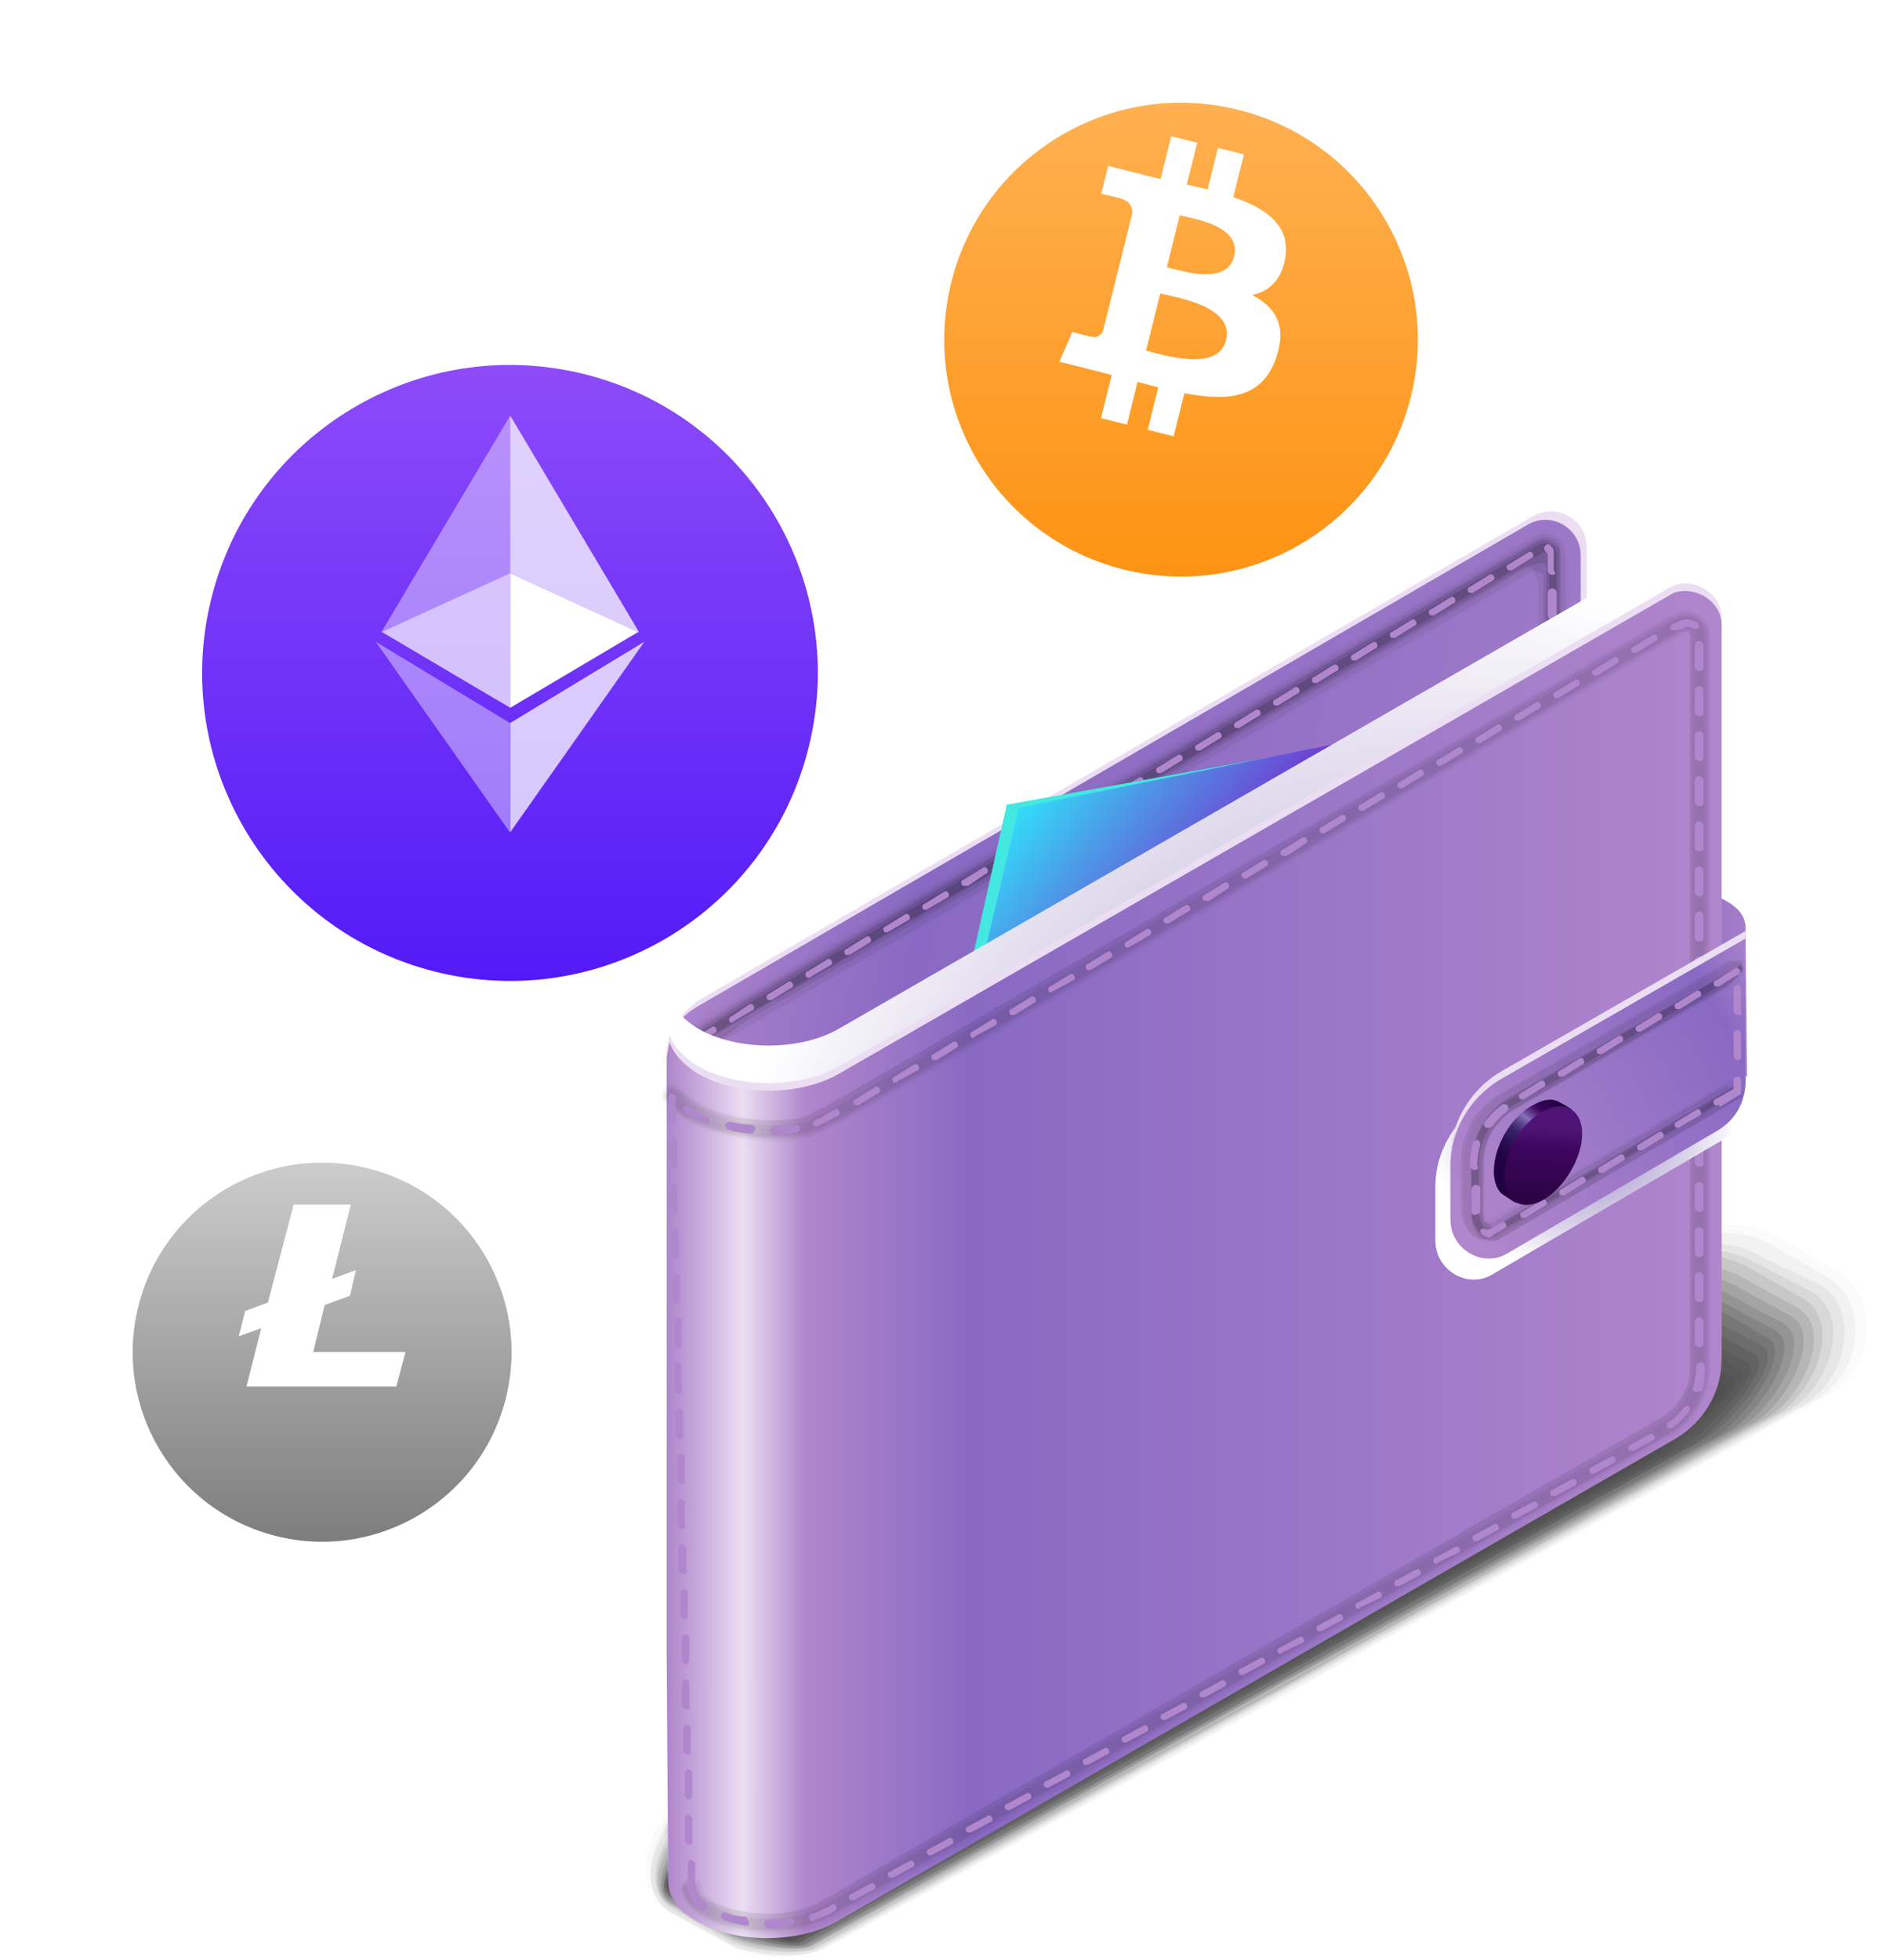 <svg width="77" height="80" viewBox="0 0 77 80" fill="none" xmlns="http://www.w3.org/2000/svg">
<g clip-path="url(#clip0_1203_341)">
<g opacity="0.7">
<path opacity="0.024" d="M74.875 51.791C76.833 52.894 76.588 55.838 74.631 56.942L56.828 66.754L54.197 68.225L33.702 79.509C32.785 80 30.766 80 29.848 79.448L27.401 78.099C25.443 76.995 26.483 74.051 28.441 72.886L45.938 63.258L48.936 61.602L69.063 50.503L69.43 50.319C70.348 49.828 71.572 49.889 72.428 50.38L74.875 51.791Z" fill="black"/>
<path opacity="0.048" d="M74.571 52.097C76.406 53.14 75.978 56.083 74.143 57.126L56.523 66.876L53.893 68.348L33.643 79.509C32.786 80 30.706 79.877 29.849 79.386L27.464 78.099C25.628 77.056 26.791 74.113 28.687 73.009L46.001 63.442L48.937 61.786L68.82 50.809L69.187 50.625C70.044 50.135 71.329 50.257 72.185 50.748L74.571 52.097Z" fill="black"/>
<path opacity="0.071" d="M74.265 52.404C76.039 53.446 75.366 56.329 73.653 57.31L56.218 66.938L53.648 68.348L33.52 79.509C32.725 80 30.584 79.755 29.788 79.325L27.402 78.037C25.628 76.995 27.035 74.113 28.748 73.132L45.878 63.688L48.815 62.093L68.514 51.177L68.881 51.055C69.677 50.564 71.023 50.748 71.818 51.239L74.265 52.404Z" fill="black"/>
<path opacity="0.095" d="M73.958 52.711C75.61 53.692 74.753 56.513 73.101 57.494L55.849 67.061L53.28 68.471L33.458 79.448C32.724 79.877 30.582 79.632 29.787 79.203L27.462 77.915C25.811 76.934 27.34 74.052 28.992 73.132L45.938 63.749L48.814 62.155L68.329 51.362L68.697 51.239C69.431 50.81 70.838 51.055 71.572 51.484L73.958 52.711Z" fill="black"/>
<path opacity="0.119" d="M73.653 53.017C75.182 53.937 74.142 56.758 72.613 57.678L55.544 67.122L53.036 68.532L33.336 79.448C32.602 79.877 30.461 79.509 29.727 79.08L27.402 77.792C25.873 76.872 27.586 74.051 29.115 73.131L45.939 63.81L48.815 62.216L68.147 51.545L68.514 51.423C69.248 50.993 70.655 51.3 71.389 51.729L73.653 53.017Z" fill="black"/>
<path opacity="0.143" d="M73.407 53.385C74.875 54.244 73.591 57.065 72.122 57.862L55.237 67.245L52.729 68.655L33.213 79.387C32.54 79.755 30.337 79.387 29.664 78.958L27.401 77.731C25.933 76.873 27.829 74.052 29.297 73.193L45.938 63.994L48.813 62.4L67.901 51.852L68.268 51.73C68.941 51.362 70.409 51.73 71.082 52.097L73.407 53.385Z" fill="black"/>
<path opacity="0.167" d="M73.103 53.692C74.449 54.489 72.98 57.249 71.634 58.046L54.871 67.306L52.363 68.655L33.153 79.387C32.541 79.755 30.278 79.264 29.666 78.896L27.402 77.67C26.056 76.873 28.137 74.052 29.483 73.254L45.94 64.117L48.754 62.584L67.658 52.097L68.025 52.036C68.637 51.668 70.166 52.097 70.839 52.465L73.103 53.692Z" fill="black"/>
<path opacity="0.191" d="M72.796 53.998C74.081 54.734 72.368 57.494 71.083 58.23L54.565 67.428L52.117 68.777L33.03 79.386C32.418 79.693 30.216 79.141 29.604 78.835L27.401 77.608C26.117 76.872 28.38 74.051 29.665 73.315L45.938 64.301L48.753 62.768L67.473 52.404L67.84 52.342C68.452 52.036 69.981 52.465 70.593 52.833L72.796 53.998Z" fill="black"/>
<path opacity="0.214" d="M72.49 54.305C73.652 54.979 71.755 57.739 70.593 58.413L54.258 67.49L51.811 68.839L32.968 79.325C32.418 79.632 30.154 79.019 29.604 78.712L27.401 77.485C26.239 76.811 28.686 74.051 29.848 73.377L45.938 64.423L48.691 62.89L67.228 52.588L67.534 52.526C68.085 52.22 69.737 52.772 70.226 53.078L72.49 54.305Z" fill="black"/>
<path opacity="0.238" d="M72.184 54.612C73.224 55.225 71.144 57.985 70.104 58.598L53.953 67.613L51.567 68.962L32.847 79.326C32.357 79.632 30.032 78.896 29.543 78.651L27.34 77.424C26.3 76.811 28.87 74.052 29.971 73.438L45.939 64.546L48.692 63.013L67.045 52.833L67.351 52.772C67.841 52.465 69.554 53.079 70.043 53.385L72.184 54.612Z" fill="black"/>
<path opacity="0.262" d="M71.939 54.919C72.918 55.47 70.593 58.169 69.614 58.721L53.586 67.674L51.2 69.023L32.724 79.264C32.295 79.51 29.91 78.774 29.481 78.467L27.34 77.302C26.361 76.75 29.114 73.99 30.093 73.438L45.877 64.669L48.569 63.197L66.739 53.079H67.045C67.473 52.833 69.247 53.508 69.675 53.753L71.939 54.919Z" fill="black"/>
<path opacity="0.286" d="M71.633 55.286C72.49 55.777 69.982 58.475 69.125 58.966L53.28 67.796L50.955 69.084L32.663 79.264C32.235 79.509 29.91 78.651 29.482 78.406L27.34 77.24C26.484 76.75 29.421 73.99 30.277 73.499L45.877 64.791L48.569 63.32L66.556 53.324H66.862C67.29 53.078 69.064 53.814 69.492 54.06L71.633 55.286Z" fill="black"/>
<path opacity="0.309" d="M71.327 55.593C72.122 56.022 69.369 58.72 68.574 59.15L52.973 67.858L50.648 69.145L32.54 79.203C32.173 79.386 29.787 78.467 29.42 78.283L27.34 77.118C26.544 76.688 29.664 73.99 30.46 73.499L45.877 64.975L48.507 63.504L66.249 53.63H66.555C66.922 53.446 68.757 54.182 69.124 54.428L71.327 55.593Z" fill="black"/>
<path opacity="0.333" d="M71.021 55.899C71.694 56.267 68.758 58.904 68.085 59.334L52.607 67.919L50.343 69.207L32.479 79.203C32.173 79.386 29.726 78.405 29.42 78.221L27.34 77.056C26.667 76.688 29.971 73.99 30.643 73.561L45.938 65.037L48.569 63.565L66.127 53.753L66.433 53.814C66.739 53.63 68.635 54.489 68.941 54.673L71.021 55.899Z" fill="black"/>
<path opacity="0.357" d="M70.717 56.206C71.329 56.574 68.147 59.15 67.535 59.517L52.302 68.041L50.038 69.329L32.358 79.203C32.113 79.387 29.605 78.283 29.36 78.16L27.341 77.056C26.729 76.688 30.217 74.051 30.828 73.745L45.878 65.221L48.448 63.749L65.822 54.06L66.128 54.121C66.373 53.937 68.331 54.857 68.637 55.041L70.717 56.206Z" fill="black"/>
<path opacity="0.381" d="M70.471 56.513C70.96 56.819 67.596 59.395 67.106 59.64L51.995 68.103L49.732 69.33L32.235 79.142C31.99 79.264 29.482 78.16 29.298 78.038L27.279 76.934C26.79 76.627 30.46 73.99 30.95 73.745L45.877 65.344L48.447 63.933L65.638 54.305L65.944 54.367C66.189 54.244 68.207 55.225 68.391 55.348L70.471 56.513Z" fill="black"/>
<path opacity="0.405" d="M70.164 56.881C70.531 57.126 66.983 59.702 66.555 59.886L51.688 68.226L49.486 69.452L32.172 79.142C31.989 79.264 29.481 78.038 29.297 77.915L27.339 76.811C26.972 76.566 30.765 73.99 31.194 73.745L45.877 65.528L48.385 64.117L65.331 54.612L65.637 54.673C65.821 54.55 67.901 55.593 68.084 55.716L70.164 56.881Z" fill="black"/>
<path opacity="0.429" d="M69.858 57.187C70.164 57.371 66.371 59.886 66.065 60.069L51.321 68.287L49.119 69.513L32.05 79.08C31.928 79.203 29.358 77.915 29.236 77.854L27.278 76.75C26.972 76.566 31.01 73.99 31.255 73.806L45.877 65.65L48.385 64.24L65.148 54.857L65.454 54.98C65.576 54.918 67.717 56.022 67.84 56.083L69.858 57.187Z" fill="black"/>
<path opacity="0.452" d="M69.553 57.494C69.737 57.617 65.76 60.131 65.576 60.254L51.016 68.41L48.875 69.636L31.989 79.08C31.928 79.141 29.298 77.792 29.236 77.731L27.34 76.689C27.156 76.566 31.317 73.99 31.5 73.868L45.877 65.773L48.324 64.362L64.903 55.041L65.209 55.164C65.27 55.102 67.473 56.267 67.534 56.329L69.553 57.494Z" fill="black"/>
<path opacity="0.476" d="M69.248 57.8C69.371 57.862 65.149 60.376 65.027 60.437L50.711 68.471L48.57 69.636L31.868 79.08C31.807 79.08 29.176 77.669 29.176 77.669L27.28 76.627C27.157 76.566 31.562 73.99 31.623 73.929L45.878 65.957L48.325 64.607L64.721 55.409L65.027 55.531C65.088 55.531 67.29 56.697 67.352 56.758L69.248 57.8Z" fill="black"/>
<path opacity="0.5" d="M31.745 79.019L27.279 76.504L45.877 66.018L64.476 55.593L69.003 58.107L50.343 68.594L31.745 79.019Z" fill="black"/>
</g>
<path d="M43.981 56.574L66.617 43.512C67.657 42.898 69.37 42.898 70.471 43.512C70.899 43.757 71.327 43.941 71.327 43.941V44.002C71.327 44.002 71.266 38.238 71.266 37.87C71.266 37.441 71.022 37.073 70.471 36.766C69.431 36.153 67.718 36.153 66.617 36.766L43.858 49.951C43.063 50.38 42.635 51.239 42.635 52.097V55.715C42.635 56.39 43.308 56.819 43.981 56.574Z" fill="url(#paint0_linear_1203_341)"/>
<path d="M28.747 75.033C28.013 75.462 27.401 76.259 27.34 76.811V42.715C27.279 42.04 27.891 41.182 28.747 40.691L62.579 21.067C63.558 20.515 64.781 21.19 64.781 22.355V52.22C64.781 53.569 64.047 54.796 62.885 55.47L28.747 75.033Z" fill="#EBDEF3"/>
<path d="M28.503 75.401C27.769 75.83 27.402 76.382 27.34 76.934V42.899C27.279 42.224 27.646 41.55 28.503 41.059L62.334 21.435C63.313 20.822 64.537 21.558 64.537 22.662V52.527C64.537 53.876 63.803 55.102 62.64 55.777L28.503 75.401Z" fill="url(#paint1_linear_1203_341)"/>
<path opacity="0.02" d="M63.068 21.681C62.885 21.681 62.762 21.742 62.579 21.803L29.298 41.12L28.013 41.979C27.401 42.347 27.034 42.838 27.095 43.267V43.328C27.157 43.696 27.462 43.941 27.829 43.88C28.135 43.819 28.38 43.574 28.441 43.267C28.503 43.206 28.564 43.144 28.747 43.083L29.971 42.286L62.762 23.275V52.588C62.762 53.263 62.395 53.937 61.783 54.305L27.401 74.052C27.095 74.236 26.973 74.604 27.157 74.91C27.34 75.217 27.707 75.34 28.013 75.156L62.395 55.348C63.374 54.796 64.047 53.692 64.047 52.527V22.662C64.047 22.417 63.925 22.171 63.741 21.987C63.558 21.803 63.313 21.681 63.068 21.681Z" fill="black"/>
<path opacity="0.052" d="M63.68 22.049C63.496 21.864 63.313 21.803 63.068 21.803C62.946 21.803 62.762 21.864 62.64 21.926L29.603 41.12L28.625 41.734L28.319 41.918C28.013 42.102 27.523 42.47 27.462 42.715C27.401 42.837 27.34 42.96 27.34 43.144V43.206C27.34 43.451 27.401 43.635 27.523 43.757C27.523 43.757 27.584 43.757 27.584 43.819C27.646 43.88 27.768 43.88 27.829 43.88C28.135 43.88 28.319 43.635 28.319 43.328C28.38 43.267 28.441 43.206 28.502 43.144C28.502 43.144 29.481 42.408 29.603 42.408L30.888 41.672L62.578 23.275L62.823 23.888V23.95V24.011V52.159C62.823 52.465 62.701 53.079 62.578 53.324C62.456 53.569 62.273 53.815 62.089 53.999C62.028 54.121 60.927 54.857 60.804 54.918L27.584 74.052C27.401 74.174 27.156 74.42 27.156 74.604C27.156 74.665 27.156 74.787 27.217 74.849C27.279 74.91 27.279 74.972 27.34 74.972C27.34 74.972 27.401 74.972 27.401 75.033C27.523 75.156 27.89 75.094 28.074 74.972L62.334 55.225C63.313 54.673 63.924 53.631 63.924 52.527V22.784C63.924 22.662 63.924 22.539 63.863 22.416C63.863 22.294 63.741 22.171 63.68 22.049Z" fill="black"/>
<path opacity="0.085" d="M63.558 22.11C63.436 21.987 63.252 21.926 63.069 21.926C62.947 21.926 62.824 21.987 62.702 22.048L29.91 41.059L28.931 41.672L28.626 41.856C28.442 41.979 27.769 42.469 27.708 42.592C27.585 42.715 27.524 42.837 27.524 42.96V43.021C27.463 43.205 27.463 43.451 27.585 43.573C27.585 43.573 27.585 43.635 27.647 43.635C27.708 43.696 27.769 43.757 27.891 43.757C28.136 43.757 28.259 43.573 28.259 43.328C28.259 43.328 28.32 43.205 28.381 43.205C28.381 43.144 29.115 42.653 29.299 42.531L30.461 41.672L62.396 23.152L62.885 23.398C62.885 23.398 62.885 23.398 62.947 23.398L63.008 23.459C63.008 23.459 63.008 23.52 63.008 23.581V51.913C63.008 52.097 62.947 52.895 62.824 53.079C62.763 53.324 62.58 53.569 62.457 53.815C62.335 54.06 61.478 54.673 61.234 54.857L27.83 74.052C27.708 74.113 27.341 74.419 27.341 74.542C27.28 74.603 27.28 74.726 27.341 74.787C27.402 74.849 27.402 74.91 27.463 74.91H27.524C27.647 74.971 28.075 74.787 28.136 74.726L62.212 55.102C63.13 54.55 63.742 53.569 63.742 52.465V22.846C63.742 22.784 63.742 22.539 63.681 22.478C63.742 22.355 63.681 22.232 63.558 22.11Z" fill="black"/>
<path opacity="0.117" d="M63.496 22.233C63.374 22.11 63.251 22.049 63.068 22.049C62.945 22.049 62.884 22.049 62.762 22.11L30.215 40.998L29.236 41.611L28.93 41.795C28.808 41.857 28.012 42.408 28.012 42.47C27.89 42.593 27.768 42.654 27.707 42.776C27.707 42.776 27.707 42.838 27.645 42.838C27.523 43.083 27.462 43.267 27.523 43.39V43.451C27.523 43.512 27.645 43.574 27.707 43.574C27.89 43.574 28.012 43.451 27.951 43.267C27.951 43.267 27.951 43.206 28.012 43.144C28.012 43.083 28.441 42.715 28.747 42.531L30.031 41.734L62.211 23.153L62.945 22.969H63.007L63.068 23.03C63.068 23.03 63.129 23.091 63.129 23.153V51.669C63.129 51.791 63.068 52.772 63.068 52.834C63.007 53.14 62.945 53.386 62.762 53.631C62.639 53.999 61.967 54.551 61.599 54.735L28.012 74.113C27.951 74.175 27.462 74.481 27.462 74.543C27.401 74.604 27.401 74.727 27.462 74.788C27.523 74.849 27.523 74.91 27.584 74.91H27.645C27.707 74.972 28.196 74.665 28.257 74.665L62.211 55.103C63.129 54.612 63.679 53.631 63.679 52.588V22.907C63.679 22.846 63.679 22.601 63.679 22.539C63.679 22.417 63.618 22.294 63.496 22.233Z" fill="black"/>
<path opacity="0.15" d="M63.068 22.171C63.007 22.171 62.885 22.171 62.823 22.233L29.542 41.55L28.258 42.347C27.829 42.592 27.523 42.96 27.585 43.206V43.267C27.585 43.328 27.646 43.451 27.768 43.451C27.89 43.451 27.952 43.328 27.952 43.267V43.206C27.952 43.144 28.074 42.899 28.441 42.654L29.726 41.856L63.007 22.539C63.068 22.539 63.068 22.539 63.068 22.539C63.129 22.539 63.129 22.539 63.19 22.601C63.19 22.601 63.252 22.662 63.252 22.723V52.588C63.252 53.447 62.762 54.244 62.028 54.673L27.646 74.481C27.523 74.543 27.523 74.604 27.523 74.726C27.585 74.788 27.646 74.788 27.707 74.788C27.768 74.788 27.768 74.788 27.768 74.788L62.15 54.98C63.007 54.489 63.557 53.569 63.557 52.588V22.662C63.557 22.539 63.496 22.417 63.435 22.294C63.313 22.233 63.19 22.171 63.068 22.171Z" fill="black"/>
<path d="M27.707 74.787H27.646C27.585 74.787 27.585 74.726 27.585 74.665V74.542C27.585 74.481 27.646 74.419 27.768 74.419C27.829 74.419 27.829 74.419 27.89 74.481L28.502 74.113C28.564 74.052 28.686 74.113 28.686 74.174C28.747 74.236 28.686 74.358 28.625 74.358L27.829 74.787C27.768 74.787 27.707 74.787 27.707 74.787ZM29.298 73.868C29.236 73.868 29.175 73.868 29.175 73.806C29.114 73.745 29.175 73.622 29.236 73.622L30.032 73.193C30.093 73.132 30.215 73.193 30.215 73.254C30.276 73.316 30.215 73.438 30.154 73.438L29.359 73.868H29.298ZM27.707 73.745C27.646 73.745 27.523 73.684 27.523 73.561V72.641C27.523 72.58 27.585 72.457 27.707 72.457C27.768 72.457 27.829 72.519 27.829 72.641V73.561C27.89 73.684 27.768 73.745 27.707 73.745ZM30.888 72.948C30.827 72.948 30.766 72.948 30.766 72.886C30.705 72.825 30.766 72.702 30.827 72.702L31.622 72.273C31.684 72.212 31.806 72.273 31.806 72.335C31.867 72.396 31.806 72.519 31.745 72.519L30.949 72.948H30.888ZM32.479 72.028C32.418 72.028 32.356 72.028 32.356 71.967C32.295 71.905 32.356 71.783 32.418 71.783L33.213 71.353C33.274 71.292 33.397 71.353 33.397 71.415C33.458 71.476 33.397 71.599 33.335 71.599L32.54 72.028H32.479ZM27.707 71.905C27.646 71.905 27.523 71.844 27.523 71.721V70.801C27.523 70.74 27.585 70.617 27.707 70.617C27.768 70.617 27.829 70.679 27.829 70.801V71.721C27.89 71.844 27.768 71.905 27.707 71.905ZM34.069 71.108C34.008 71.108 33.947 71.108 33.947 71.047C33.886 70.985 33.947 70.863 34.008 70.863L34.804 70.433C34.865 70.372 34.987 70.433 34.987 70.495C35.048 70.556 34.987 70.679 34.926 70.679L34.131 71.108H34.069ZM35.66 70.188C35.599 70.188 35.538 70.188 35.538 70.127C35.477 70.066 35.538 69.943 35.599 69.943L36.394 69.514C36.456 69.452 36.578 69.514 36.578 69.575C36.639 69.636 36.578 69.759 36.517 69.759L35.721 70.188H35.66ZM27.707 70.066C27.646 70.066 27.523 70.004 27.523 69.882V68.962C27.523 68.9 27.585 68.778 27.707 68.778C27.768 68.778 27.829 68.839 27.829 68.962V69.882C27.89 70.004 27.768 70.066 27.707 70.066ZM37.251 69.268C37.19 69.268 37.128 69.268 37.128 69.207C37.067 69.146 37.128 69.023 37.19 69.023L37.985 68.594C38.046 68.532 38.169 68.594 38.169 68.655C38.23 68.716 38.169 68.839 38.107 68.839L37.312 69.268H37.251ZM38.841 68.348C38.78 68.348 38.719 68.348 38.719 68.287C38.658 68.226 38.719 68.103 38.78 68.103L39.576 67.674C39.637 67.612 39.759 67.674 39.759 67.735C39.82 67.796 39.759 67.919 39.698 67.919L38.903 68.348H38.841ZM27.707 68.226C27.646 68.226 27.523 68.164 27.523 68.042V67.122C27.523 67.061 27.585 66.938 27.707 66.938C27.768 66.938 27.829 66.999 27.829 67.122V68.042C27.89 68.164 27.829 68.226 27.707 68.226ZM40.432 67.428C40.371 67.428 40.31 67.428 40.31 67.367C40.248 67.306 40.31 67.183 40.371 67.183L41.166 66.754C41.227 66.693 41.35 66.754 41.35 66.815C41.411 66.877 41.35 66.999 41.289 66.999L40.493 67.428H40.432ZM42.023 66.509C41.962 66.509 41.9 66.509 41.9 66.447C41.839 66.386 41.9 66.263 41.962 66.263L42.757 65.834C42.818 65.773 42.94 65.834 42.94 65.895C43.002 65.957 42.94 66.079 42.879 66.079L42.084 66.509C42.084 66.509 42.084 66.509 42.023 66.509ZM27.707 66.386C27.646 66.386 27.523 66.325 27.523 66.202V65.282C27.523 65.221 27.585 65.098 27.707 65.098C27.768 65.098 27.829 65.159 27.829 65.282V66.202C27.89 66.325 27.829 66.386 27.707 66.386ZM43.613 65.589C43.552 65.589 43.491 65.589 43.491 65.528C43.43 65.466 43.491 65.344 43.552 65.344L44.347 64.914C44.409 64.853 44.531 64.914 44.531 64.976C44.592 65.037 44.531 65.159 44.47 65.159L43.675 65.589C43.675 65.589 43.675 65.589 43.613 65.589ZM45.204 64.669C45.143 64.669 45.082 64.669 45.082 64.608C45.02 64.546 45.082 64.424 45.143 64.424L45.938 63.994C45.999 63.933 46.122 63.994 46.122 64.056C46.183 64.117 46.122 64.24 46.06 64.24L45.265 64.669C45.265 64.669 45.265 64.669 45.204 64.669ZM27.707 64.546C27.646 64.546 27.523 64.485 27.523 64.362V63.443C27.523 63.381 27.585 63.258 27.707 63.258C27.768 63.258 27.829 63.32 27.829 63.443V64.362C27.89 64.485 27.829 64.546 27.707 64.546ZM46.795 63.749C46.733 63.749 46.672 63.749 46.672 63.688C46.611 63.626 46.672 63.504 46.733 63.504L47.529 63.075C47.59 63.013 47.712 63.075 47.712 63.136C47.773 63.197 47.712 63.32 47.651 63.32L46.856 63.749C46.856 63.749 46.856 63.749 46.795 63.749ZM48.385 62.829C48.324 62.829 48.263 62.829 48.263 62.768C48.202 62.707 48.263 62.584 48.324 62.584L49.119 62.155C49.181 62.093 49.303 62.155 49.303 62.216C49.364 62.277 49.303 62.4 49.242 62.4L48.446 62.829C48.446 62.829 48.446 62.829 48.385 62.829ZM27.707 62.707C27.646 62.707 27.523 62.645 27.523 62.523V61.603C27.523 61.541 27.585 61.419 27.707 61.419C27.768 61.419 27.829 61.48 27.829 61.603V62.523C27.89 62.645 27.829 62.707 27.707 62.707ZM49.976 61.909C49.915 61.909 49.853 61.909 49.853 61.848C49.792 61.787 49.853 61.664 49.915 61.664L50.71 61.235C50.771 61.173 50.894 61.235 50.894 61.296C50.955 61.357 50.894 61.48 50.832 61.48L50.037 61.909C50.037 61.909 50.037 61.909 49.976 61.909ZM51.566 61.051C51.505 61.051 51.444 61.051 51.444 60.989C51.383 60.928 51.444 60.806 51.505 60.806L52.301 60.376C52.362 60.315 52.484 60.376 52.484 60.438C52.545 60.499 52.484 60.621 52.423 60.621L51.628 61.051C51.628 60.989 51.628 61.051 51.566 61.051ZM27.707 60.867C27.646 60.867 27.523 60.806 27.523 60.683V59.763C27.523 59.702 27.585 59.579 27.707 59.579C27.768 59.579 27.829 59.64 27.829 59.763V60.683C27.89 60.806 27.829 60.867 27.707 60.867ZM53.157 60.131C53.096 60.131 53.035 60.131 53.035 60.07C52.974 60.008 53.035 59.886 53.096 59.886L53.891 59.456C53.953 59.395 54.075 59.456 54.075 59.518C54.136 59.579 54.075 59.702 54.014 59.702L53.218 60.07C53.218 60.07 53.218 60.131 53.157 60.131ZM54.748 59.211C54.687 59.211 54.625 59.211 54.625 59.15C54.564 59.088 54.625 58.966 54.687 58.966L55.482 58.536C55.543 58.475 55.666 58.536 55.666 58.598C55.727 58.659 55.666 58.782 55.604 58.782L54.809 59.211C54.809 59.15 54.809 59.211 54.748 59.211ZM27.707 59.027C27.646 59.027 27.523 58.966 27.523 58.843V57.923C27.523 57.862 27.585 57.739 27.707 57.739C27.768 57.739 27.829 57.801 27.829 57.923V58.843C27.89 58.966 27.829 59.027 27.707 59.027ZM56.338 58.291C56.277 58.291 56.216 58.291 56.216 58.23C56.155 58.169 56.216 58.046 56.277 58.046L57.073 57.617C57.134 57.555 57.256 57.617 57.256 57.678C57.317 57.739 57.256 57.862 57.195 57.862L56.4 58.23C56.4 58.291 56.4 58.291 56.338 58.291ZM57.929 57.371C57.868 57.371 57.807 57.371 57.807 57.31C57.745 57.249 57.807 57.126 57.868 57.126L58.663 56.697C58.724 56.635 58.847 56.697 58.847 56.758C58.908 56.819 58.847 56.942 58.786 56.942L57.99 57.371C57.99 57.371 57.99 57.371 57.929 57.371ZM27.707 57.187C27.646 57.187 27.523 57.126 27.523 57.003V56.084C27.523 56.022 27.585 55.9 27.707 55.9C27.768 55.9 27.829 55.961 27.829 56.084V57.003C27.89 57.126 27.829 57.187 27.707 57.187ZM59.52 56.452C59.459 56.452 59.397 56.452 59.397 56.39C59.336 56.329 59.397 56.206 59.459 56.206L60.254 55.777C60.315 55.716 60.437 55.777 60.437 55.838C60.499 55.9 60.437 56.022 60.376 56.022L59.581 56.39C59.581 56.452 59.581 56.452 59.52 56.452ZM61.11 55.532C61.049 55.532 60.988 55.532 60.988 55.47C60.927 55.409 60.988 55.286 61.049 55.286L61.844 54.857C61.906 54.796 62.028 54.857 62.028 54.918C62.089 54.98 62.028 55.102 61.967 55.102L61.172 55.47C61.172 55.532 61.172 55.532 61.11 55.532ZM27.707 55.348C27.646 55.348 27.523 55.286 27.523 55.164V54.244C27.523 54.182 27.585 54.06 27.707 54.06C27.768 54.06 27.829 54.121 27.829 54.244V55.164C27.89 55.286 27.829 55.348 27.707 55.348ZM62.64 54.55C62.579 54.55 62.579 54.55 62.517 54.489C62.456 54.428 62.456 54.305 62.517 54.244C62.701 54.06 62.885 53.815 63.007 53.508C63.068 53.447 63.129 53.385 63.19 53.447C63.252 53.508 63.313 53.569 63.252 53.63C63.129 53.937 62.946 54.182 62.701 54.428C62.762 54.489 62.701 54.55 62.64 54.55ZM27.768 53.508C27.707 53.508 27.585 53.447 27.585 53.324V52.404C27.585 52.343 27.646 52.22 27.768 52.22C27.829 52.22 27.89 52.281 27.89 52.404V53.324C27.89 53.447 27.829 53.508 27.768 53.508ZM63.374 52.895C63.252 52.895 63.19 52.833 63.19 52.711C63.19 52.649 63.19 52.588 63.19 52.527V51.791C63.19 51.73 63.252 51.607 63.374 51.607C63.435 51.607 63.557 51.668 63.557 51.791V52.527C63.557 52.588 63.557 52.649 63.557 52.711C63.557 52.833 63.496 52.895 63.374 52.895ZM27.768 51.668C27.707 51.668 27.585 51.607 27.585 51.484V50.564C27.585 50.503 27.646 50.38 27.768 50.38C27.829 50.38 27.89 50.442 27.89 50.564V51.484C27.89 51.607 27.829 51.668 27.768 51.668ZM63.374 51.055C63.313 51.055 63.19 50.994 63.19 50.871V49.951C63.19 49.89 63.252 49.767 63.374 49.767C63.435 49.767 63.557 49.828 63.557 49.951V50.871C63.557 50.994 63.496 51.055 63.374 51.055ZM27.768 49.828C27.707 49.828 27.585 49.767 27.585 49.645V48.725C27.585 48.663 27.646 48.541 27.768 48.541C27.829 48.541 27.89 48.602 27.89 48.725V49.645C27.89 49.767 27.829 49.828 27.768 49.828ZM63.374 49.215C63.313 49.215 63.19 49.154 63.19 49.031V48.111C63.19 48.05 63.252 47.927 63.374 47.927C63.435 47.927 63.557 47.989 63.557 48.111V49.031C63.557 49.154 63.496 49.215 63.374 49.215ZM27.768 47.989C27.707 47.989 27.585 47.927 27.585 47.805V46.885C27.585 46.824 27.646 46.701 27.768 46.701C27.829 46.701 27.89 46.762 27.89 46.885V47.805C27.89 47.927 27.829 47.989 27.768 47.989ZM63.374 47.376C63.313 47.376 63.19 47.314 63.19 47.191V46.272C63.19 46.21 63.252 46.088 63.374 46.088C63.435 46.088 63.557 46.149 63.557 46.272V47.191C63.557 47.314 63.496 47.376 63.374 47.376ZM27.768 46.149C27.707 46.149 27.585 46.088 27.585 45.965V45.045C27.585 44.984 27.646 44.861 27.768 44.861C27.829 44.861 27.89 44.922 27.89 45.045V45.965C27.89 46.088 27.829 46.149 27.768 46.149ZM63.374 45.536C63.313 45.536 63.19 45.474 63.19 45.352V44.432C63.19 44.371 63.252 44.248 63.374 44.248C63.435 44.248 63.557 44.309 63.557 44.432V45.352C63.557 45.474 63.496 45.536 63.374 45.536ZM27.768 44.309C27.707 44.309 27.585 44.248 27.585 44.125V43.267V43.205C27.585 43.144 27.646 43.021 27.707 43.021C27.768 43.021 27.829 43.083 27.829 43.144H27.768H27.952V43.205V44.064C27.89 44.248 27.829 44.309 27.768 44.309ZM63.374 43.696C63.313 43.696 63.19 43.635 63.19 43.512V42.592C63.19 42.531 63.252 42.408 63.374 42.408C63.435 42.408 63.557 42.469 63.557 42.592V43.512C63.557 43.635 63.496 43.696 63.374 43.696ZM28.441 42.654L28.319 42.531L28.258 42.408L29.053 41.918C29.114 41.856 29.236 41.918 29.236 41.979C29.298 42.04 29.236 42.163 29.175 42.163L28.441 42.654ZM63.374 41.856C63.313 41.856 63.19 41.795 63.19 41.672V40.752C63.19 40.691 63.252 40.568 63.374 40.568C63.435 40.568 63.557 40.63 63.557 40.752V41.672C63.557 41.795 63.496 41.856 63.374 41.856ZM29.909 41.734C29.848 41.734 29.787 41.734 29.787 41.672C29.726 41.611 29.787 41.488 29.848 41.488L30.582 40.998C30.643 40.936 30.766 40.998 30.766 41.059C30.827 41.12 30.766 41.243 30.705 41.243L29.971 41.672C29.909 41.734 29.909 41.734 29.909 41.734ZM31.439 40.814C31.378 40.814 31.317 40.814 31.317 40.752C31.255 40.691 31.317 40.568 31.378 40.568L32.173 40.078C32.234 40.017 32.356 40.078 32.356 40.139C32.418 40.2 32.356 40.323 32.295 40.323L31.5 40.814C31.5 40.814 31.5 40.814 31.439 40.814ZM63.374 40.017C63.313 40.017 63.19 39.955 63.19 39.833V38.913C63.19 38.851 63.252 38.729 63.374 38.729C63.435 38.729 63.557 38.79 63.557 38.913V39.833C63.557 39.955 63.496 40.017 63.374 40.017ZM33.029 39.894C32.968 39.894 32.907 39.894 32.907 39.833C32.846 39.771 32.907 39.649 32.968 39.649L33.764 39.158C33.825 39.097 33.947 39.158 33.947 39.219C34.008 39.281 33.947 39.403 33.886 39.403L33.152 39.833C33.091 39.894 33.091 39.894 33.029 39.894ZM34.62 38.974C34.559 38.974 34.498 38.974 34.498 38.913C34.437 38.851 34.498 38.729 34.559 38.729L35.354 38.238C35.415 38.177 35.538 38.238 35.538 38.299C35.599 38.361 35.538 38.483 35.477 38.483L34.681 38.974C34.681 38.913 34.681 38.974 34.62 38.974ZM63.374 38.177C63.313 38.177 63.19 38.115 63.19 37.993V37.073C63.19 37.012 63.252 36.889 63.374 36.889C63.435 36.889 63.557 36.95 63.557 37.073V37.993C63.557 38.115 63.496 38.177 63.374 38.177ZM36.211 38.054C36.15 38.054 36.088 38.054 36.088 37.993C36.027 37.931 36.088 37.809 36.15 37.809L36.945 37.318C37.006 37.257 37.128 37.318 37.128 37.38C37.19 37.441 37.128 37.563 37.067 37.563L36.333 37.993C36.272 37.993 36.272 38.054 36.211 38.054ZM37.801 37.134C37.74 37.134 37.679 37.134 37.679 37.073C37.618 37.012 37.679 36.889 37.74 36.889L38.535 36.398C38.597 36.337 38.719 36.398 38.719 36.46C38.78 36.521 38.719 36.644 38.658 36.644L37.924 37.073C37.863 37.073 37.863 37.134 37.801 37.134ZM63.374 36.337C63.313 36.337 63.19 36.276 63.19 36.153V35.233C63.19 35.172 63.252 35.049 63.374 35.049C63.435 35.049 63.557 35.111 63.557 35.233V36.153C63.557 36.276 63.496 36.337 63.374 36.337ZM39.392 36.153C39.331 36.153 39.27 36.153 39.27 36.092C39.209 36.03 39.27 35.908 39.331 35.908L40.126 35.417C40.187 35.356 40.31 35.417 40.31 35.478C40.371 35.54 40.31 35.663 40.248 35.663L39.514 36.153C39.453 36.153 39.453 36.153 39.392 36.153ZM40.983 35.233C40.922 35.233 40.86 35.233 40.86 35.172C40.799 35.111 40.86 34.988 40.922 34.988L41.717 34.497C41.778 34.436 41.9 34.497 41.9 34.559C41.962 34.62 41.9 34.743 41.839 34.743L41.044 35.233C41.044 35.233 41.044 35.233 40.983 35.233ZM63.374 34.497C63.313 34.497 63.19 34.436 63.19 34.313V33.394C63.19 33.332 63.252 33.209 63.374 33.209C63.435 33.209 63.557 33.271 63.557 33.394V34.313C63.557 34.436 63.496 34.497 63.374 34.497ZM42.573 34.313C42.512 34.313 42.451 34.313 42.451 34.252C42.39 34.191 42.451 34.068 42.512 34.068L43.307 33.578C43.369 33.516 43.491 33.578 43.491 33.639C43.552 33.7 43.491 33.823 43.43 33.823L42.635 34.313C42.635 34.313 42.635 34.313 42.573 34.313ZM44.164 33.394C44.103 33.394 44.042 33.394 44.042 33.332C43.98 33.271 44.042 33.148 44.103 33.148L44.898 32.658C44.959 32.596 45.082 32.658 45.082 32.719C45.143 32.78 45.082 32.903 45.02 32.903L44.225 33.394C44.225 33.394 44.225 33.394 44.164 33.394ZM63.374 32.658C63.313 32.658 63.19 32.596 63.19 32.474V31.554C63.19 31.492 63.252 31.37 63.374 31.37C63.435 31.37 63.557 31.431 63.557 31.554V32.474C63.557 32.596 63.496 32.658 63.374 32.658ZM45.755 32.474C45.693 32.474 45.632 32.474 45.632 32.412C45.571 32.351 45.632 32.228 45.693 32.228L46.489 31.738C46.55 31.676 46.672 31.738 46.672 31.799C46.733 31.86 46.672 31.983 46.611 31.983L45.816 32.474C45.816 32.474 45.816 32.474 45.755 32.474ZM47.345 31.554C47.284 31.554 47.223 31.554 47.223 31.492C47.162 31.431 47.223 31.308 47.284 31.308L48.079 30.818C48.141 30.756 48.263 30.818 48.263 30.879C48.324 30.941 48.263 31.063 48.202 31.063L47.406 31.554C47.406 31.554 47.406 31.554 47.345 31.554ZM63.374 30.818C63.313 30.818 63.19 30.756 63.19 30.634V29.714C63.19 29.653 63.252 29.53 63.374 29.53C63.435 29.53 63.557 29.591 63.557 29.714V30.634C63.557 30.756 63.496 30.818 63.374 30.818ZM48.936 30.634C48.875 30.634 48.813 30.634 48.813 30.573C48.752 30.511 48.813 30.389 48.875 30.389L49.67 29.898C49.731 29.837 49.853 29.898 49.853 29.959C49.915 30.021 49.853 30.143 49.792 30.143L48.997 30.634H48.936ZM50.526 29.714C50.465 29.714 50.404 29.714 50.404 29.653C50.343 29.591 50.404 29.469 50.465 29.469L51.261 28.978C51.322 28.917 51.444 28.978 51.444 29.039C51.505 29.101 51.444 29.223 51.383 29.223L50.588 29.714H50.526ZM63.374 28.978C63.313 28.978 63.19 28.917 63.19 28.794V27.874C63.19 27.813 63.252 27.69 63.374 27.69C63.435 27.69 63.557 27.752 63.557 27.874V28.794C63.557 28.917 63.496 28.978 63.374 28.978ZM52.117 28.794C52.056 28.794 51.995 28.794 51.995 28.733C51.934 28.672 51.995 28.549 52.056 28.549L52.851 28.058C52.913 27.997 53.035 28.058 53.035 28.12C53.096 28.181 53.035 28.304 52.974 28.304L52.178 28.794H52.117ZM53.708 27.874C53.647 27.874 53.585 27.874 53.585 27.813C53.524 27.752 53.585 27.629 53.647 27.629L54.442 27.138C54.503 27.077 54.625 27.138 54.625 27.2C54.687 27.261 54.625 27.384 54.564 27.384L53.769 27.874H53.708ZM63.374 27.138C63.313 27.138 63.19 27.077 63.19 26.954V26.035C63.19 25.973 63.252 25.851 63.374 25.851C63.435 25.851 63.557 25.912 63.557 26.035V26.954C63.557 27.077 63.496 27.138 63.374 27.138ZM55.298 26.954C55.237 26.954 55.176 26.954 55.176 26.893C55.115 26.832 55.176 26.709 55.237 26.709L56.032 26.218C56.094 26.157 56.216 26.218 56.216 26.28C56.277 26.341 56.216 26.464 56.155 26.464L55.36 26.954H55.298ZM56.889 26.035C56.828 26.035 56.767 26.035 56.767 25.973C56.706 25.912 56.767 25.789 56.828 25.789L57.623 25.299C57.684 25.237 57.807 25.299 57.807 25.36C57.868 25.421 57.807 25.544 57.745 25.544L56.95 26.035H56.889ZM63.374 25.299C63.313 25.299 63.19 25.237 63.19 25.115V24.195C63.19 24.134 63.252 24.011 63.374 24.011C63.435 24.011 63.557 24.072 63.557 24.195V25.115C63.557 25.237 63.496 25.299 63.374 25.299ZM58.48 25.115C58.419 25.115 58.357 25.115 58.357 25.053C58.296 24.992 58.357 24.869 58.419 24.869L59.214 24.379C59.275 24.317 59.397 24.379 59.397 24.44C59.459 24.501 59.397 24.624 59.336 24.624L58.541 25.115H58.48ZM60.07 24.195C60.009 24.195 59.948 24.195 59.948 24.134C59.887 24.072 59.948 23.95 60.009 23.95L60.804 23.459C60.866 23.398 60.988 23.459 60.988 23.52C61.049 23.582 60.988 23.704 60.927 23.704L60.132 24.195H60.07ZM63.374 23.459C63.313 23.459 63.19 23.398 63.19 23.275V22.662C63.19 22.6 63.19 22.6 63.129 22.539C63.068 22.478 63.007 22.416 63.068 22.294C63.129 22.232 63.19 22.171 63.252 22.232C63.252 22.232 63.313 22.232 63.313 22.294C63.435 22.355 63.435 22.478 63.435 22.662V23.275C63.557 23.398 63.496 23.459 63.374 23.459ZM61.661 23.275C61.6 23.275 61.539 23.275 61.539 23.214C61.477 23.152 61.539 23.03 61.6 23.03L62.395 22.539C62.456 22.478 62.579 22.539 62.579 22.6C62.64 22.662 62.579 22.784 62.517 22.784L61.722 23.275H61.661Z" fill="#B086CC"/>
<path d="M39.209 41.304L41.105 32.841L61.172 29.223L39.209 41.304Z" fill="#43E8E1"/>
<path d="M39.699 40.998L41.596 32.964L61.662 28.917L39.699 40.998Z" fill="url(#paint2_linear_1203_341)"/>
<path d="M36.761 45.658L35.844 46.21C35.721 46.272 35.66 46.333 35.66 46.333V76.198L68.085 57.555C68.635 57.249 69.002 56.635 69.002 56.022V27.016L36.761 45.658Z" fill="url(#paint3_radial_1203_341)"/>
<g style="mix-blend-mode:multiply">
<path d="M68.331 22.355L34.254 41.979C32.664 42.899 30.094 42.899 28.503 41.979C27.892 41.611 27.463 41.12 27.341 40.691C27.341 40.63 27.219 41.304 27.219 41.304V65.65C27.219 65.65 27.28 74.297 27.28 74.91C27.28 75.523 27.647 76.137 28.442 76.566C30.033 77.486 32.602 77.486 34.193 76.566L68.392 56.881C69.554 56.206 70.288 54.98 70.288 53.631V23.766C70.35 22.723 69.248 22.049 68.331 22.355Z" fill="url(#paint4_radial_1203_341)"/>
</g>
<path d="M68.331 23.888L34.254 43.512C32.664 44.432 30.094 44.432 28.503 43.512C27.892 43.144 27.463 42.654 27.341 42.224C27.341 42.163 27.219 42.838 27.219 42.838V67.183C27.219 67.183 27.28 75.83 27.28 76.443C27.28 77.057 27.647 77.67 28.442 78.099C30.033 79.019 32.602 79.019 34.193 78.099L68.392 58.414C69.554 57.739 70.288 56.513 70.288 55.164V25.299C70.35 24.256 69.248 23.582 68.331 23.888Z" fill="#EBDEF3"/>
<path d="M68.331 24.195L34.254 43.819C32.664 44.739 30.094 44.739 28.503 43.819C27.892 43.451 27.463 42.96 27.341 42.531C27.341 42.47 27.219 43.144 27.219 43.144V67.49C27.219 67.49 27.28 76.137 27.28 76.75C27.28 77.363 27.647 77.977 28.442 78.406C30.033 79.326 32.602 79.326 34.193 78.406L68.392 58.721C69.554 58.046 70.288 56.82 70.288 55.471V25.605C70.35 24.563 69.248 23.888 68.331 24.195Z" fill="url(#paint5_linear_1203_341)"/>
<g opacity="0.15">
<path opacity="0.02" d="M31.317 79.08C30.338 79.08 29.359 78.835 28.625 78.467C28.013 78.099 27.646 77.669 27.646 77.179C27.646 76.872 27.891 76.627 28.136 76.627C28.503 76.627 28.747 76.811 28.747 77.118C28.747 77.118 28.87 77.302 29.237 77.547C29.788 77.853 30.583 78.037 31.378 78.037C32.235 78.037 33.03 77.853 33.581 77.547L67.779 57.862C68.513 57.432 68.942 56.697 68.942 55.838V25.912L68.88 25.85L35.294 45.352C35.11 45.474 34.192 45.965 33.336 46.394C32.846 46.639 31.99 46.701 31.562 46.701C30.032 46.701 27.891 46.271 26.973 45.045C26.851 44.738 26.912 44.432 27.157 44.248C27.218 44.186 27.34 44.125 27.463 44.125C27.646 44.125 27.769 44.186 27.891 44.309C28.503 45.167 30.277 45.597 31.623 45.597C32.296 45.597 32.785 45.474 32.969 45.413C33.703 45.045 34.559 44.554 34.865 44.432L68.269 24.992C68.452 24.869 68.636 24.869 68.819 24.869C69.125 24.869 69.37 24.992 69.553 25.176C69.737 25.36 69.859 25.666 69.859 25.973V55.838C69.859 57.065 69.186 58.168 68.146 58.782L34.07 78.405C33.336 78.835 32.357 79.08 31.317 79.08Z" fill="black"/>
<path opacity="0.265" d="M69.493 25.237C69.677 25.421 69.799 25.667 69.799 25.973V55.838C69.799 57.003 69.187 58.107 68.147 58.659L34.01 78.344C33.337 78.773 32.358 78.957 31.379 78.957C30.4 78.957 29.421 78.712 28.748 78.344C28.136 77.976 27.831 77.547 27.831 77.118C27.831 76.873 28.014 76.689 28.259 76.689C28.503 76.689 28.687 76.873 28.687 77.118C28.687 77.179 28.809 77.424 29.176 77.608C29.727 77.915 30.522 78.099 31.379 78.099C32.235 78.099 33.031 77.915 33.581 77.608L67.78 57.923C68.514 57.494 69.004 56.697 69.004 55.838V25.912C69.004 25.912 68.942 25.851 68.942 25.789C68.881 25.728 68.514 25.912 68.514 25.973L35.478 45.168C35.417 45.168 35.233 45.352 35.05 45.413C34.744 45.597 34.132 45.904 33.52 46.21C33.398 46.272 33.214 46.333 33.092 46.394C32.602 46.517 32.052 46.578 31.685 46.578C30.155 46.578 28.014 46.149 27.096 44.922C27.035 44.861 27.035 44.8 27.035 44.677C27.035 44.554 27.096 44.37 27.219 44.309C27.28 44.248 27.402 44.248 27.525 44.309C27.647 44.309 27.831 44.432 27.953 44.554C28.687 45.352 30.4 45.72 31.685 45.72C32.297 45.72 32.786 45.597 32.969 45.536C33.765 45.168 34.621 44.677 34.866 44.493L68.208 25.115C68.331 25.053 68.514 24.992 68.636 24.931C68.698 24.931 68.698 24.931 68.759 24.931C69.065 24.931 69.309 25.053 69.493 25.237Z" fill="black"/>
<path opacity="0.51" d="M69.431 25.298C69.615 25.421 69.737 25.666 69.737 25.912V55.776C69.737 56.942 69.126 57.984 68.147 58.536L33.948 78.221C33.275 78.589 32.296 78.835 31.317 78.835C30.338 78.835 29.421 78.589 28.748 78.221C28.197 77.915 27.891 77.485 27.83 77.117C27.83 76.933 27.953 76.749 28.136 76.749C28.32 76.749 28.503 76.872 28.503 77.056C28.503 77.179 28.687 77.424 29.054 77.608C29.604 77.915 30.461 78.099 31.317 78.099C32.174 78.099 33.03 77.915 33.581 77.547L67.78 57.862C68.575 57.432 69.003 56.574 69.003 55.715V25.912C69.003 25.85 68.942 25.789 68.942 25.728C68.881 25.728 68.575 25.789 68.514 25.85L35.477 45.045C35.416 45.045 35.172 45.229 35.049 45.29C34.866 45.413 34.193 45.781 33.52 46.087C33.397 46.149 33.214 46.21 33.092 46.271C32.724 46.394 32.235 46.455 31.746 46.455C30.216 46.517 28.075 46.087 27.157 44.861C27.096 44.8 27.096 44.738 27.157 44.615C27.218 44.493 27.28 44.37 27.341 44.37C27.402 44.37 27.524 44.37 27.585 44.431C27.708 44.493 27.83 44.554 27.953 44.677C28.748 45.474 30.461 45.781 31.746 45.719C32.357 45.719 32.724 45.597 32.969 45.535C33.764 45.106 34.682 44.615 34.866 44.493L68.208 25.237C68.269 25.237 68.514 25.114 68.575 25.114C68.636 25.114 68.636 25.114 68.697 25.114C68.942 24.992 69.248 25.114 69.431 25.298Z" fill="black"/>
<path opacity="0.755" d="M69.369 25.36C69.491 25.483 69.614 25.666 69.614 25.973V55.838C69.614 56.942 69.002 57.984 68.084 58.536L33.886 78.16C33.213 78.528 32.295 78.773 31.316 78.773C30.337 78.773 29.419 78.528 28.808 78.16C28.257 77.853 27.951 77.486 27.951 77.118C27.951 76.995 28.074 76.872 28.196 76.872C28.318 76.872 28.441 76.995 28.441 77.118C28.441 77.302 28.685 77.547 29.052 77.731C29.664 78.099 30.46 78.283 31.316 78.283C32.173 78.283 33.029 78.099 33.641 77.731L67.84 58.046C68.635 57.555 69.124 56.697 69.124 55.777V25.912C69.124 25.85 69.124 25.789 69.063 25.728C68.941 25.605 68.696 25.666 68.574 25.728L35.537 44.922C35.537 44.922 35.17 45.168 35.109 45.168C34.987 45.229 34.314 45.597 33.58 45.965C33.457 46.026 33.274 46.087 33.151 46.149C32.846 46.271 32.356 46.333 31.867 46.394C30.337 46.455 28.135 46.026 27.278 44.861C27.217 44.8 27.217 44.677 27.278 44.616C27.34 44.554 27.401 44.493 27.462 44.493C27.523 44.554 27.584 44.616 27.707 44.616C27.829 44.677 27.951 44.8 28.074 44.922C28.991 45.658 30.643 45.965 31.867 45.904C32.417 45.904 32.784 45.781 33.029 45.719C33.886 45.29 34.864 44.738 34.926 44.677L68.145 25.421C68.207 25.421 68.513 25.237 68.513 25.237C68.574 25.237 68.574 25.237 68.635 25.176C68.88 25.114 69.186 25.176 69.369 25.36Z" fill="black"/>
<path d="M31.316 78.712C30.399 78.712 29.481 78.528 28.808 78.099C28.319 77.792 28.013 77.424 28.013 77.118C28.013 77.056 28.074 76.934 28.135 76.934C28.196 76.934 28.257 76.995 28.319 77.056C28.319 77.302 28.563 77.547 28.991 77.792C29.603 78.16 30.46 78.344 31.316 78.344C32.234 78.344 33.09 78.16 33.702 77.792L67.901 58.168C68.757 57.678 69.247 56.819 69.247 55.838V25.912C69.247 25.789 69.186 25.666 69.124 25.605C69.002 25.482 68.819 25.421 68.635 25.544L35.109 45.045C35.109 45.045 34.069 45.597 33.152 46.087C32.112 46.578 28.441 46.455 27.279 44.8C27.217 44.738 27.217 44.616 27.34 44.616C27.401 44.554 27.523 44.554 27.523 44.677C28.624 46.149 32.112 46.333 33.029 45.842C33.947 45.413 34.926 44.8 34.926 44.8L68.451 25.298C68.757 25.114 69.063 25.176 69.308 25.421C69.43 25.544 69.553 25.666 69.553 25.912V55.777C69.553 56.819 69.002 57.862 68.023 58.352L33.886 78.099C33.213 78.467 32.295 78.712 31.316 78.712Z" fill="black"/>
</g>
<path d="M31.378 78.712C31.317 78.712 31.256 78.651 31.195 78.528C31.195 78.467 31.256 78.344 31.317 78.344C31.623 78.344 31.929 78.344 32.235 78.283C32.296 78.283 32.418 78.344 32.418 78.406C32.418 78.467 32.357 78.59 32.296 78.59C31.99 78.651 31.684 78.712 31.378 78.712ZM30.461 78.59C30.461 78.59 30.399 78.59 30.461 78.59C30.093 78.528 29.788 78.467 29.543 78.344C29.482 78.344 29.421 78.222 29.421 78.16C29.421 78.099 29.543 78.038 29.604 78.038C29.849 78.16 30.155 78.222 30.461 78.222C30.522 78.344 30.583 78.406 30.583 78.467C30.583 78.59 30.522 78.59 30.461 78.59ZM33.152 78.406C33.091 78.406 33.03 78.344 33.03 78.283C33.03 78.222 33.03 78.099 33.152 78.099C33.397 78.038 33.581 77.915 33.764 77.854L33.948 77.731C34.009 77.67 34.131 77.731 34.131 77.792C34.192 77.854 34.131 77.976 34.07 77.976L33.887 78.099C33.642 78.222 33.458 78.283 33.152 78.406C33.214 78.406 33.152 78.406 33.152 78.406ZM28.748 77.976C28.686 77.976 28.686 77.976 28.686 77.976C28.319 77.731 28.136 77.424 28.075 77.118V77.056V76.995V76.075C28.075 76.014 28.136 75.891 28.197 75.891C28.258 75.891 28.319 75.953 28.381 76.014V76.934V76.995V77.056C28.381 77.24 28.564 77.424 28.809 77.67C28.87 77.731 28.87 77.792 28.87 77.854C28.809 77.976 28.748 77.976 28.748 77.976ZM34.804 77.547C34.743 77.547 34.682 77.547 34.682 77.486C34.621 77.424 34.682 77.302 34.743 77.302L35.538 76.872C35.6 76.811 35.722 76.872 35.722 76.934C35.783 76.995 35.722 77.118 35.661 77.118L34.865 77.547C34.804 77.547 34.804 77.547 34.804 77.547ZM36.395 76.627C36.334 76.627 36.273 76.627 36.273 76.566C36.211 76.504 36.273 76.382 36.334 76.382L37.129 75.953C37.19 75.891 37.312 75.953 37.312 76.014C37.374 76.075 37.312 76.198 37.251 76.198L36.456 76.627C36.395 76.627 36.395 76.627 36.395 76.627ZM37.986 75.707C37.924 75.707 37.863 75.707 37.863 75.646C37.802 75.585 37.863 75.462 37.924 75.462L38.72 75.033C38.781 74.971 38.903 75.033 38.903 75.094C38.964 75.155 38.903 75.278 38.842 75.278L38.047 75.707C37.986 75.707 37.986 75.707 37.986 75.707ZM28.136 75.278C28.075 75.278 28.013 75.217 27.952 75.155V74.236C27.952 74.174 28.013 74.052 28.075 74.052C28.136 74.052 28.197 74.113 28.258 74.174V75.094C28.319 75.217 28.258 75.278 28.136 75.278ZM39.576 74.787C39.515 74.787 39.454 74.787 39.454 74.726C39.393 74.665 39.454 74.542 39.515 74.542L40.31 74.113C40.371 74.052 40.494 74.113 40.494 74.174C40.555 74.236 40.494 74.358 40.433 74.358L39.637 74.787H39.576ZM41.167 73.868C41.106 73.868 41.044 73.868 41.044 73.806C40.983 73.745 41.044 73.622 41.106 73.622L41.901 73.193C41.962 73.132 42.084 73.193 42.084 73.254C42.146 73.316 42.084 73.438 42.023 73.438L41.228 73.868H41.167ZM28.136 73.438C28.075 73.438 28.013 73.377 27.952 73.316V72.396C27.952 72.334 28.013 72.212 28.075 72.212C28.197 72.212 28.258 72.273 28.258 72.334V73.254C28.258 73.377 28.197 73.438 28.136 73.438ZM42.757 72.948C42.696 72.948 42.635 72.948 42.635 72.886C42.574 72.825 42.635 72.702 42.696 72.702L43.492 72.273C43.553 72.212 43.675 72.273 43.675 72.334C43.736 72.396 43.675 72.518 43.614 72.518L42.819 72.948H42.757ZM44.348 72.028C44.287 72.028 44.226 72.028 44.226 71.966C44.164 71.905 44.226 71.782 44.287 71.782L45.082 71.353C45.143 71.292 45.266 71.353 45.266 71.415C45.327 71.476 45.266 71.599 45.205 71.599L44.409 72.028H44.348ZM28.075 71.599C28.013 71.599 27.952 71.537 27.891 71.476V70.556C27.891 70.495 27.952 70.372 28.013 70.372C28.075 70.372 28.136 70.433 28.197 70.495V71.415C28.258 71.537 28.136 71.599 28.075 71.599ZM45.939 71.108C45.877 71.108 45.816 71.108 45.816 71.047C45.755 70.985 45.816 70.863 45.877 70.863L46.673 70.433C46.734 70.372 46.856 70.433 46.856 70.495C46.917 70.556 46.856 70.679 46.795 70.679L46 71.108H45.939ZM47.529 70.188C47.468 70.188 47.407 70.188 47.407 70.127C47.346 70.065 47.407 69.943 47.468 69.943L48.264 69.513C48.325 69.452 48.447 69.513 48.447 69.575C48.508 69.636 48.447 69.759 48.386 69.759L47.59 70.188H47.529ZM28.013 69.759C27.952 69.759 27.891 69.698 27.83 69.636V68.716C27.83 68.655 27.891 68.532 27.952 68.532C28.075 68.532 28.136 68.594 28.136 68.655V69.575C28.197 69.698 28.136 69.759 28.013 69.759ZM49.12 69.268C49.059 69.268 48.998 69.268 48.998 69.207C48.936 69.145 48.998 69.023 49.059 69.023L49.854 68.594C49.915 68.532 50.038 68.594 50.038 68.655C50.099 68.716 50.038 68.839 49.977 68.839L49.181 69.268H49.12ZM50.711 68.348C50.649 68.348 50.588 68.348 50.588 68.287C50.527 68.226 50.588 68.103 50.649 68.103L51.445 67.674C51.506 67.612 51.628 67.674 51.628 67.735C51.69 67.796 51.628 67.919 51.567 67.919L50.772 68.348H50.711ZM28.013 67.919C27.952 67.919 27.891 67.858 27.83 67.796V66.876C27.83 66.815 27.891 66.693 27.952 66.693C28.075 66.693 28.136 66.754 28.136 66.815V67.735C28.136 67.858 28.075 67.919 28.013 67.919ZM52.301 67.49C52.24 67.49 52.179 67.49 52.179 67.428C52.118 67.367 52.179 67.245 52.24 67.245L53.035 66.815C53.097 66.754 53.219 66.815 53.219 66.876C53.28 66.938 53.219 67.061 53.158 67.061L52.362 67.428L52.301 67.49ZM53.892 66.57C53.831 66.57 53.77 66.57 53.77 66.509C53.708 66.447 53.77 66.325 53.831 66.325L54.626 65.895C54.687 65.834 54.81 65.895 54.81 65.957C54.871 66.018 54.81 66.141 54.748 66.141L53.953 66.57H53.892ZM27.952 66.079C27.891 66.079 27.83 66.018 27.769 65.957V65.037C27.769 64.975 27.83 64.853 27.891 64.853C27.952 64.853 28.075 64.914 28.075 64.975V65.895C28.075 66.018 28.013 66.079 27.952 66.079ZM55.483 65.65C55.421 65.65 55.36 65.65 55.36 65.589C55.299 65.527 55.36 65.405 55.421 65.405L56.217 64.975C56.278 64.914 56.4 64.975 56.4 65.037C56.461 65.098 56.4 65.221 56.339 65.221L55.544 65.589C55.544 65.65 55.483 65.65 55.483 65.65ZM57.073 64.73C57.012 64.73 56.951 64.73 56.951 64.669C56.89 64.608 56.951 64.485 57.012 64.485L57.807 64.056C57.868 63.994 57.991 64.056 57.991 64.117C58.052 64.178 57.991 64.301 57.93 64.301L57.134 64.73H57.073ZM27.891 64.24C27.83 64.24 27.769 64.178 27.707 64.117V63.197C27.707 63.136 27.769 63.013 27.83 63.013C27.891 63.013 27.952 63.074 28.013 63.136V64.056C28.075 64.178 28.013 64.24 27.891 64.24ZM58.664 63.81C58.603 63.81 58.541 63.81 58.541 63.749C58.48 63.688 58.541 63.565 58.603 63.565L59.398 63.136C59.459 63.074 59.581 63.136 59.581 63.197C59.643 63.258 59.581 63.381 59.52 63.381L58.725 63.749C58.725 63.81 58.664 63.81 58.664 63.81ZM60.254 62.89C60.193 62.89 60.132 62.89 60.132 62.829C60.071 62.768 60.132 62.645 60.193 62.645L60.989 62.216C61.05 62.155 61.172 62.216 61.172 62.277C61.233 62.339 61.172 62.461 61.111 62.461L60.316 62.89H60.254ZM27.83 62.4C27.769 62.4 27.707 62.339 27.646 62.277V61.357C27.646 61.296 27.707 61.173 27.769 61.173C27.83 61.173 27.952 61.235 27.952 61.296V62.216C28.013 62.339 27.952 62.4 27.83 62.4ZM61.845 61.971C61.784 61.971 61.723 61.971 61.723 61.909C61.661 61.848 61.723 61.725 61.784 61.725L62.579 61.296C62.64 61.235 62.763 61.296 62.763 61.357C62.824 61.419 62.763 61.541 62.702 61.541L61.906 61.971H61.845ZM63.436 61.051C63.374 61.051 63.313 61.051 63.313 60.989C63.252 60.928 63.313 60.805 63.374 60.805L64.17 60.376C64.231 60.315 64.353 60.376 64.353 60.438C64.415 60.499 64.353 60.621 64.292 60.621L63.497 61.051H63.436ZM27.83 60.56C27.769 60.56 27.707 60.499 27.646 60.438V59.518C27.646 59.456 27.707 59.334 27.769 59.334C27.83 59.334 27.952 59.395 27.952 59.456V60.376C27.952 60.499 27.891 60.56 27.83 60.56ZM65.026 60.131C64.965 60.131 64.904 60.131 64.904 60.069C64.843 60.008 64.904 59.886 64.965 59.886L65.76 59.456C65.822 59.395 65.944 59.456 65.944 59.518C66.005 59.579 65.944 59.702 65.883 59.702L65.088 60.131H65.026ZM66.617 59.211C66.556 59.211 66.495 59.211 66.495 59.15C66.433 59.088 66.495 58.966 66.556 58.966L67.351 58.536C67.412 58.475 67.535 58.536 67.535 58.598C67.596 58.659 67.535 58.782 67.474 58.782L66.678 59.211H66.617ZM27.769 58.72C27.707 58.72 27.646 58.659 27.585 58.598V57.678C27.585 57.617 27.646 57.494 27.707 57.494C27.769 57.494 27.891 57.555 27.891 57.617V58.536C27.952 58.659 27.83 58.72 27.769 58.72ZM68.208 58.291C68.146 58.291 68.085 58.291 68.085 58.23C68.024 58.169 68.024 58.046 68.146 58.046C68.391 57.862 68.575 57.678 68.758 57.433C68.819 57.371 68.881 57.371 68.942 57.371C69.003 57.433 69.003 57.494 69.003 57.555C68.819 57.8 68.575 58.046 68.33 58.23C68.269 58.291 68.208 58.291 68.208 58.291ZM27.707 56.881C27.646 56.881 27.585 56.819 27.524 56.758V55.777C27.524 55.715 27.585 55.593 27.646 55.593C27.707 55.593 27.769 55.654 27.83 55.715V56.635C27.891 56.819 27.83 56.881 27.707 56.881ZM69.248 56.819C69.125 56.758 69.064 56.697 69.125 56.635C69.186 56.39 69.248 56.083 69.248 55.838V55.777C69.248 55.715 69.309 55.593 69.431 55.593C69.492 55.593 69.615 55.654 69.615 55.777V55.838C69.615 56.145 69.553 56.451 69.492 56.758C69.37 56.758 69.309 56.819 69.248 56.819ZM27.707 55.041C27.646 55.041 27.585 54.98 27.524 54.918V53.937C27.524 53.876 27.585 53.753 27.646 53.753C27.769 53.753 27.83 53.814 27.83 53.876V54.796C27.83 54.98 27.769 55.041 27.707 55.041ZM69.37 54.98C69.309 54.98 69.186 54.918 69.186 54.796V53.937C69.186 53.876 69.248 53.753 69.37 53.753C69.431 53.753 69.553 53.814 69.553 53.937V54.857C69.553 54.918 69.492 54.98 69.37 54.98ZM27.646 53.201C27.585 53.201 27.524 53.14 27.463 53.078V52.159C27.463 52.097 27.524 51.975 27.585 51.975C27.646 51.975 27.707 52.036 27.769 52.097V53.017C27.769 53.14 27.707 53.201 27.646 53.201ZM69.37 53.14C69.309 53.14 69.186 53.078 69.186 52.956V52.097C69.186 52.036 69.248 51.913 69.37 51.913C69.431 51.913 69.553 51.975 69.553 52.097V53.017C69.553 53.078 69.492 53.14 69.37 53.14ZM27.585 51.361C27.524 51.361 27.463 51.3 27.402 51.239V50.319C27.402 50.258 27.463 50.135 27.524 50.135C27.646 50.135 27.707 50.196 27.707 50.258V51.178C27.769 51.3 27.707 51.361 27.585 51.361ZM69.37 51.3C69.309 51.3 69.186 51.239 69.186 51.116V50.258C69.186 50.196 69.248 50.074 69.37 50.074C69.431 50.074 69.553 50.135 69.553 50.258V51.178C69.553 51.239 69.492 51.3 69.37 51.3ZM27.524 49.522C27.463 49.522 27.402 49.46 27.34 49.399V48.479C27.34 48.418 27.402 48.295 27.463 48.295C27.524 48.295 27.585 48.357 27.646 48.418V49.338C27.707 49.46 27.646 49.522 27.524 49.522C27.585 49.522 27.585 49.522 27.524 49.522ZM69.37 49.46C69.309 49.46 69.186 49.399 69.186 49.276V48.418C69.186 48.357 69.248 48.234 69.37 48.234C69.431 48.234 69.553 48.295 69.553 48.418V49.338C69.553 49.399 69.492 49.46 69.37 49.46ZM27.524 47.682C27.463 47.682 27.402 47.621 27.34 47.559V46.639C27.34 46.578 27.402 46.456 27.463 46.456C27.585 46.456 27.646 46.517 27.646 46.578V47.498C27.646 47.621 27.585 47.682 27.524 47.682ZM69.37 47.621C69.309 47.621 69.186 47.559 69.186 47.437V46.578C69.186 46.517 69.248 46.394 69.37 46.394C69.431 46.394 69.553 46.456 69.553 46.578V47.498C69.553 47.559 69.492 47.621 69.37 47.621ZM31.623 46.333C31.562 46.333 31.439 46.272 31.439 46.149C31.439 46.088 31.501 46.026 31.623 45.965C31.929 45.965 32.235 45.965 32.48 45.904C32.541 45.904 32.663 45.965 32.663 46.026C32.663 46.088 32.602 46.21 32.541 46.21C32.235 46.272 31.929 46.333 31.623 46.333ZM30.644 46.272C30.338 46.21 29.971 46.21 29.726 46.088C29.665 46.088 29.604 45.965 29.604 45.904C29.604 45.842 29.726 45.781 29.788 45.781C30.093 45.842 30.399 45.904 30.705 45.904C30.767 45.904 30.828 45.965 30.828 46.088C30.828 46.21 30.705 46.272 30.644 46.272ZM33.336 45.965C33.275 45.965 33.214 45.965 33.214 45.904C33.152 45.842 33.214 45.72 33.275 45.72C33.581 45.597 33.825 45.413 34.07 45.29C34.131 45.229 34.254 45.29 34.254 45.352C34.315 45.413 34.254 45.536 34.192 45.536C33.948 45.658 33.642 45.842 33.397 45.965C33.397 45.965 33.397 45.965 33.336 45.965ZM28.87 45.842C28.87 45.842 28.809 45.842 28.87 45.842C28.503 45.72 28.197 45.536 27.952 45.413C27.891 45.352 27.891 45.29 27.891 45.229C27.952 45.168 28.013 45.168 28.075 45.168C28.319 45.29 28.564 45.474 28.87 45.597C28.931 45.597 28.992 45.72 28.931 45.781C28.992 45.781 28.931 45.842 28.87 45.842ZM27.463 45.842C27.402 45.842 27.34 45.781 27.279 45.72V44.8C27.279 44.738 27.34 44.616 27.402 44.616C27.463 44.616 27.524 44.677 27.585 44.738V45.658C27.646 45.781 27.585 45.842 27.463 45.842ZM69.37 45.781C69.309 45.781 69.186 45.72 69.186 45.597V44.738C69.186 44.677 69.248 44.554 69.37 44.554C69.431 44.554 69.553 44.616 69.553 44.738V45.658C69.553 45.72 69.492 45.781 69.37 45.781ZM34.988 45.106C34.927 45.106 34.865 45.106 34.865 45.045C34.804 44.984 34.865 44.861 34.927 44.861L35.722 44.37C35.783 44.309 35.905 44.37 35.905 44.432C35.967 44.493 35.905 44.616 35.844 44.616L35.049 45.106H34.988ZM36.578 44.187C36.517 44.187 36.456 44.187 36.456 44.125C36.395 44.064 36.456 43.941 36.517 43.941L37.312 43.451C37.374 43.389 37.496 43.451 37.496 43.512C37.557 43.573 37.496 43.696 37.435 43.696L36.64 44.125C36.64 44.187 36.578 44.187 36.578 44.187ZM69.37 43.941C69.309 43.941 69.186 43.88 69.186 43.757V42.899C69.186 42.837 69.248 42.715 69.37 42.715C69.431 42.715 69.553 42.776 69.553 42.899V43.819C69.553 43.88 69.492 43.941 69.37 43.941ZM38.169 43.267C38.108 43.267 38.047 43.267 38.047 43.205C37.986 43.144 38.047 43.021 38.108 43.021L38.903 42.531C38.964 42.469 39.087 42.531 39.087 42.592C39.148 42.653 39.087 42.776 39.026 42.776L38.23 43.267H38.169ZM39.76 42.347C39.699 42.347 39.637 42.347 39.637 42.285C39.576 42.224 39.637 42.102 39.699 42.102L40.494 41.611C40.555 41.55 40.677 41.611 40.677 41.672C40.739 41.733 40.677 41.856 40.616 41.856L39.821 42.285C39.76 42.347 39.76 42.347 39.76 42.347ZM69.37 42.102C69.309 42.102 69.186 42.04 69.186 41.917V41.059C69.186 40.998 69.248 40.875 69.37 40.875C69.431 40.875 69.553 40.936 69.553 41.059V41.979C69.553 42.04 69.492 42.102 69.37 42.102ZM41.35 41.427C41.289 41.427 41.228 41.427 41.228 41.366C41.167 41.304 41.228 41.182 41.289 41.182L42.084 40.691C42.146 40.63 42.268 40.691 42.268 40.752C42.329 40.814 42.268 40.936 42.207 40.936L41.411 41.427C41.35 41.427 41.35 41.427 41.35 41.427ZM42.941 40.507C42.88 40.507 42.819 40.507 42.819 40.446C42.757 40.384 42.819 40.262 42.88 40.262L43.675 39.771C43.736 39.71 43.859 39.771 43.859 39.833C43.92 39.894 43.859 40.016 43.797 40.016L43.002 40.446C42.941 40.446 42.941 40.507 42.941 40.507ZM69.37 40.262C69.309 40.262 69.186 40.2 69.186 40.078V39.219C69.186 39.158 69.248 39.035 69.37 39.035C69.431 39.035 69.553 39.097 69.553 39.219V40.139C69.553 40.2 69.492 40.262 69.37 40.262ZM44.47 39.587C44.409 39.587 44.348 39.587 44.348 39.526C44.287 39.465 44.348 39.342 44.409 39.342L45.205 38.851C45.266 38.79 45.388 38.851 45.388 38.913C45.449 38.974 45.388 39.097 45.327 39.097L44.532 39.587C44.532 39.526 44.532 39.587 44.47 39.587ZM46.061 38.667C46 38.667 45.939 38.667 45.939 38.606C45.877 38.545 45.939 38.422 46 38.422L46.795 37.931C46.856 37.87 46.979 37.931 46.979 37.993C47.04 38.054 46.979 38.177 46.917 38.177L46.183 38.606C46.122 38.606 46.122 38.667 46.061 38.667ZM69.37 38.422C69.309 38.422 69.186 38.361 69.186 38.238V37.38C69.186 37.318 69.248 37.196 69.37 37.196C69.431 37.196 69.553 37.257 69.553 37.38V38.299C69.553 38.361 69.492 38.422 69.37 38.422ZM47.652 37.686C47.59 37.686 47.529 37.686 47.529 37.625C47.468 37.563 47.529 37.441 47.59 37.441L48.386 36.95C48.447 36.889 48.569 36.95 48.569 37.011C48.63 37.073 48.569 37.196 48.508 37.196L47.713 37.686C47.713 37.686 47.713 37.686 47.652 37.686ZM49.242 36.766C49.181 36.766 49.12 36.766 49.12 36.705C49.059 36.644 49.12 36.521 49.181 36.521L49.977 36.03C50.038 35.969 50.16 36.03 50.16 36.092C50.221 36.153 50.16 36.276 50.099 36.276L49.365 36.766C49.303 36.766 49.303 36.766 49.242 36.766ZM69.37 36.582C69.309 36.582 69.186 36.521 69.186 36.398V35.54C69.186 35.478 69.248 35.356 69.37 35.356C69.431 35.356 69.553 35.417 69.553 35.54V36.46C69.553 36.521 69.492 36.582 69.37 36.582ZM50.833 35.846C50.772 35.846 50.711 35.846 50.711 35.785C50.649 35.724 50.711 35.601 50.772 35.601L51.567 35.111C51.628 35.049 51.751 35.111 51.751 35.172C51.812 35.233 51.751 35.356 51.69 35.356L50.894 35.846C50.894 35.846 50.894 35.846 50.833 35.846ZM52.424 34.926C52.362 34.926 52.301 34.926 52.301 34.865C52.24 34.804 52.301 34.681 52.362 34.681L53.158 34.191C53.219 34.129 53.341 34.191 53.341 34.252C53.403 34.313 53.341 34.436 53.28 34.436L52.546 34.926C52.485 34.926 52.485 34.926 52.424 34.926ZM69.37 34.742C69.309 34.742 69.186 34.681 69.186 34.559V33.7C69.186 33.639 69.248 33.516 69.37 33.516C69.431 33.516 69.553 33.577 69.553 33.7V34.62C69.553 34.681 69.492 34.742 69.37 34.742ZM54.014 34.007C53.953 34.007 53.892 34.007 53.892 33.945C53.831 33.884 53.892 33.761 53.953 33.761L54.748 33.271C54.81 33.209 54.932 33.271 54.932 33.332C54.993 33.393 54.932 33.516 54.871 33.516L54.075 34.007C54.075 34.007 54.075 34.007 54.014 34.007ZM55.605 33.087C55.544 33.087 55.483 33.087 55.483 33.025C55.421 32.964 55.483 32.842 55.544 32.842L56.339 32.351C56.4 32.29 56.523 32.351 56.523 32.412C56.584 32.474 56.523 32.596 56.461 32.596L55.666 33.087C55.666 33.087 55.666 33.087 55.605 33.087ZM69.37 32.903C69.309 32.903 69.186 32.842 69.186 32.719V31.86C69.186 31.799 69.248 31.676 69.37 31.676C69.431 31.676 69.553 31.738 69.553 31.86V32.78C69.553 32.842 69.492 32.903 69.37 32.903ZM57.196 32.167C57.134 32.167 57.073 32.167 57.073 32.106C57.012 32.044 57.073 31.922 57.134 31.922L57.93 31.431C57.991 31.37 58.113 31.431 58.113 31.492C58.174 31.554 58.113 31.676 58.052 31.676L57.257 32.167C57.257 32.167 57.257 32.167 57.196 32.167ZM58.786 31.247C58.725 31.247 58.664 31.247 58.664 31.186C58.603 31.124 58.664 31.002 58.725 31.002L59.52 30.511C59.581 30.45 59.704 30.511 59.704 30.573C59.765 30.634 59.704 30.756 59.643 30.756L58.847 31.247C58.847 31.247 58.847 31.247 58.786 31.247ZM69.37 31.063C69.309 31.063 69.186 31.002 69.186 30.879V30.02C69.186 29.959 69.248 29.837 69.37 29.837C69.431 29.837 69.553 29.898 69.553 30.02V30.94C69.553 31.002 69.492 31.063 69.37 31.063ZM60.377 30.327C60.316 30.327 60.254 30.327 60.254 30.266C60.193 30.204 60.254 30.082 60.316 30.082L61.111 29.591C61.172 29.53 61.294 29.591 61.294 29.653C61.356 29.714 61.294 29.837 61.233 29.837L60.438 30.327C60.438 30.327 60.438 30.327 60.377 30.327ZM61.967 29.407C61.906 29.407 61.845 29.407 61.845 29.346C61.784 29.285 61.845 29.162 61.906 29.162L62.702 28.671C62.763 28.61 62.885 28.671 62.885 28.733C62.946 28.794 62.885 28.917 62.824 28.917L62.029 29.407H61.967ZM69.37 29.223C69.309 29.223 69.186 29.162 69.186 29.039V28.181C69.186 28.119 69.248 27.997 69.37 27.997C69.431 27.997 69.553 28.058 69.553 28.181V29.101C69.553 29.162 69.492 29.223 69.37 29.223ZM63.558 28.487C63.497 28.487 63.436 28.487 63.436 28.426C63.374 28.365 63.436 28.242 63.497 28.242L64.292 27.752C64.353 27.69 64.476 27.752 64.476 27.813C64.537 27.874 64.476 27.997 64.415 27.997L63.619 28.487H63.558ZM65.149 27.568C65.088 27.568 65.026 27.568 65.026 27.506C64.965 27.445 65.026 27.322 65.088 27.322L65.883 26.832C65.944 26.77 66.066 26.832 66.066 26.893C66.127 26.954 66.066 27.077 66.005 27.077L65.21 27.568H65.149ZM69.37 27.384C69.309 27.384 69.186 27.322 69.186 27.2V26.341C69.186 26.28 69.248 26.157 69.37 26.157C69.431 26.157 69.553 26.218 69.553 26.341V27.261C69.553 27.322 69.492 27.384 69.37 27.384ZM66.739 26.648C66.678 26.648 66.617 26.648 66.617 26.586C66.556 26.525 66.617 26.402 66.678 26.402L67.474 25.912C67.535 25.851 67.657 25.912 67.657 25.973C67.718 26.035 67.657 26.157 67.596 26.157L66.8 26.648H66.739ZM68.33 25.728C68.269 25.728 68.208 25.728 68.208 25.666C68.146 25.605 68.208 25.483 68.269 25.483L68.513 25.36C68.758 25.237 69.064 25.237 69.309 25.421C69.37 25.483 69.37 25.544 69.37 25.605C69.309 25.666 69.248 25.666 69.125 25.666C69.003 25.544 68.819 25.544 68.697 25.666L68.391 25.728H68.33Z" fill="#B086CC"/>
<g style="mix-blend-mode:multiply">
<path d="M70.654 39.158L60.62 44.922C59.397 45.658 58.602 47.007 58.602 48.418V50.625C58.602 51.852 59.947 52.649 60.987 51.974L70.654 46.333V39.158Z" fill="url(#paint6_radial_1203_341)"/>
</g>
<path d="M71.267 37.993L61.234 43.757C60.01 44.493 59.215 45.842 59.215 47.253V49.46C59.215 50.687 60.561 51.484 61.601 50.809L70.105 45.842C70.839 45.413 71.267 44.677 71.267 43.819V37.993Z" fill="#EBDEF3"/>
<path d="M71.267 38.299L61.234 44.064C60.01 44.8 59.215 46.149 59.215 47.559V49.767C59.215 50.993 60.561 51.791 61.601 51.116L70.105 46.149C70.839 45.72 71.267 44.984 71.267 44.125V38.299Z" fill="url(#paint7_linear_1203_341)"/>
<path opacity="0.037" d="M71.084 39.158C71.145 39.158 71.145 39.28 71.145 39.342C71.145 39.403 71.084 39.526 71.084 39.587C71.206 39.771 70.961 40.139 70.778 40.2L62.213 45.106C62.152 45.106 61.846 45.352 61.785 45.352C61.05 45.781 60.622 46.578 60.622 47.437V49.338C60.622 49.522 60.683 49.583 60.683 49.706C60.683 49.767 60.989 49.644 61.05 49.644L61.234 49.583L70.472 44.186C70.533 44.125 70.655 44.125 70.716 44.125C70.839 44.125 70.839 44.186 70.9 44.309C70.961 44.37 71.022 44.432 71.022 44.493C71.022 44.554 71.022 44.616 71.022 44.677C71.022 44.738 70.961 44.8 70.9 44.861L61.234 50.564C61.111 50.625 60.989 50.687 60.867 50.687H60.806C60.745 50.687 60.683 50.687 60.622 50.687C60.5 50.687 60.439 50.625 60.316 50.564C60.01 50.38 59.827 50.012 59.766 49.583C59.766 49.522 59.766 49.399 59.766 49.338V47.498C59.766 46.271 60.439 45.167 61.479 44.554L70.839 39.219C70.9 39.158 70.961 39.158 71.084 39.158Z" fill="black"/>
<path opacity="0.075" d="M71.083 39.281C71.144 39.342 71.144 39.403 71.083 39.465C71.083 39.526 70.961 39.648 70.961 39.71C71.022 39.833 70.655 40.2 70.532 40.262L62.029 45.168C61.967 45.229 61.661 45.352 61.6 45.413C60.927 45.904 60.499 46.701 60.499 47.559V49.46C60.499 49.583 60.56 49.706 60.56 49.828C60.56 49.89 60.805 49.89 60.866 49.89C60.927 49.89 61.05 49.89 61.05 49.828L70.226 44.432C70.288 44.432 70.41 44.309 70.471 44.309C70.594 44.309 70.655 44.309 70.716 44.37C70.716 44.432 70.899 44.37 70.838 44.432C70.899 44.432 70.899 44.493 70.899 44.554C70.899 44.616 70.838 44.677 70.777 44.738L61.111 50.442C61.05 50.503 60.805 50.564 60.744 50.564H60.683C60.621 50.564 60.56 50.564 60.499 50.564C60.377 50.564 60.316 50.503 60.193 50.442C59.887 50.258 59.704 49.89 59.643 49.46C59.643 49.399 59.643 49.276 59.643 49.215V47.437C59.643 46.272 60.254 45.168 61.294 44.616L70.594 39.219C70.961 39.219 71.022 39.219 71.083 39.281Z" fill="black"/>
<path opacity="0.113" d="M71.144 39.403C71.205 39.464 71.205 39.526 71.144 39.587L70.96 39.771C71.021 39.832 70.471 40.2 70.409 40.262L61.967 45.168C61.844 45.229 61.661 45.352 61.6 45.413C60.927 45.904 60.56 46.701 60.56 47.559V49.46C60.56 49.583 60.56 49.706 60.621 49.828C60.682 49.951 60.804 50.012 60.927 50.074C60.988 50.135 61.049 50.074 61.11 50.074L70.287 44.738L70.532 44.616C70.593 44.616 70.838 44.493 70.838 44.554L71.021 44.493C71.082 44.493 71.144 44.493 71.144 44.616C71.144 44.677 71.144 44.8 71.082 44.8L61.416 50.441C61.355 50.441 61.11 50.625 61.11 50.625H61.049C60.988 50.625 60.927 50.625 60.866 50.625C60.743 50.625 60.682 50.564 60.56 50.564C60.254 50.38 60.07 50.012 60.07 49.583V49.338V47.62C60.07 46.455 60.682 45.413 61.661 44.861L70.96 39.464C70.96 39.342 71.082 39.342 71.144 39.403Z" fill="black"/>
<path opacity="0.15" d="M60.804 50.441C60.682 50.441 60.621 50.441 60.499 50.38C60.254 50.196 60.07 49.828 60.07 49.399V47.498C60.07 46.394 60.682 45.352 61.6 44.8L70.96 39.464C71.021 39.403 71.144 39.464 71.144 39.526C71.205 39.587 71.144 39.71 71.082 39.71L61.783 45.106C60.927 45.597 60.376 46.517 60.376 47.498V49.399C60.376 49.767 60.499 50.012 60.682 50.135C60.743 50.196 60.804 50.196 60.866 50.135L70.838 44.309C70.899 44.248 71.021 44.309 71.021 44.37C71.082 44.432 71.021 44.554 70.96 44.554L60.988 50.38C60.988 50.441 60.927 50.441 60.804 50.441Z" fill="black"/>
<path d="M60.805 50.503C60.683 50.503 60.622 50.442 60.499 50.38C60.438 50.319 60.438 50.258 60.438 50.196C60.499 50.135 60.56 50.135 60.621 50.135C60.683 50.196 60.744 50.196 60.866 50.135L61.294 49.89C61.356 49.828 61.478 49.89 61.478 49.951C61.539 50.012 61.478 50.135 61.417 50.135L60.989 50.38C60.927 50.442 60.866 50.503 60.805 50.503ZM62.212 49.706C62.151 49.706 62.09 49.706 62.09 49.644C62.029 49.583 62.09 49.461 62.151 49.461L62.946 48.97C63.008 48.908 63.13 48.97 63.13 49.031C63.191 49.093 63.13 49.215 63.069 49.215L62.273 49.706H62.212ZM60.193 49.583C60.132 49.583 60.071 49.522 60.071 49.461H60.255H60.071V48.541C60.071 48.479 60.132 48.357 60.255 48.357C60.377 48.357 60.438 48.418 60.438 48.541V49.461C60.377 49.522 60.316 49.583 60.193 49.583ZM63.803 48.786C63.742 48.786 63.681 48.786 63.681 48.725C63.619 48.663 63.681 48.541 63.742 48.541L64.537 48.05C64.598 47.989 64.721 48.05 64.721 48.111C64.782 48.173 64.721 48.295 64.659 48.295L63.864 48.786H63.803ZM65.394 47.866C65.332 47.866 65.271 47.866 65.271 47.805C65.21 47.743 65.271 47.621 65.332 47.621L66.128 47.13C66.189 47.069 66.311 47.13 66.311 47.191C66.372 47.253 66.311 47.375 66.25 47.375L65.455 47.866C65.394 47.866 65.394 47.866 65.394 47.866ZM60.193 47.743C60.132 47.743 60.01 47.682 60.01 47.559V47.498C60.01 47.191 60.071 46.885 60.132 46.639C60.132 46.578 60.255 46.517 60.316 46.517C60.377 46.517 60.438 46.639 60.438 46.701C60.377 46.946 60.316 47.253 60.316 47.498V47.559C60.377 47.682 60.316 47.743 60.193 47.743ZM66.984 46.946C66.923 46.946 66.862 46.946 66.862 46.885C66.801 46.824 66.862 46.701 66.923 46.701L67.718 46.21C67.779 46.149 67.902 46.21 67.902 46.272C67.963 46.333 67.902 46.456 67.841 46.456L67.045 46.946C66.984 46.946 66.984 46.946 66.984 46.946ZM60.744 46.026H60.683C60.56 45.965 60.56 45.842 60.621 45.781C60.805 45.536 61.05 45.29 61.294 45.106C61.356 45.045 61.478 45.045 61.539 45.106C61.6 45.168 61.6 45.29 61.539 45.352C61.294 45.536 61.111 45.72 60.927 45.965C60.805 46.026 60.805 46.026 60.744 46.026ZM68.514 46.026C68.452 46.026 68.391 46.026 68.391 45.965C68.33 45.904 68.391 45.781 68.452 45.781L69.248 45.29C69.309 45.229 69.431 45.29 69.431 45.352C69.492 45.413 69.431 45.536 69.37 45.536L68.636 45.965C68.575 46.026 68.575 46.026 68.514 46.026ZM70.104 45.106C70.043 45.106 69.982 45.106 69.982 45.045C69.921 44.984 69.982 44.861 70.043 44.861L70.777 44.432V44.064C70.777 44.003 70.838 43.941 70.961 43.941C71.022 43.941 71.083 44.003 71.083 44.125V44.554C71.083 44.616 71.083 44.677 71.022 44.677L70.227 45.168C70.165 45.045 70.165 45.106 70.104 45.106ZM62.151 44.861C62.09 44.861 62.029 44.861 62.029 44.8C61.968 44.739 62.029 44.616 62.09 44.616L62.885 44.125C62.946 44.064 63.069 44.125 63.069 44.187C63.13 44.248 63.069 44.37 63.008 44.37L62.212 44.861H62.151ZM63.742 43.941C63.681 43.941 63.619 43.941 63.619 43.88C63.558 43.819 63.619 43.696 63.681 43.696L64.476 43.205C64.537 43.144 64.659 43.205 64.659 43.267C64.721 43.328 64.659 43.451 64.598 43.451L63.803 43.941H63.742ZM70.961 43.267C70.9 43.267 70.777 43.205 70.777 43.083V42.163C70.777 42.102 70.838 42.04 70.961 42.04C71.022 42.04 71.083 42.102 71.083 42.224V43.144C71.083 43.205 71.022 43.267 70.961 43.267ZM65.332 43.021C65.271 43.021 65.21 43.021 65.21 42.96C65.149 42.899 65.21 42.776 65.271 42.776L66.066 42.285C66.128 42.224 66.25 42.285 66.25 42.347C66.311 42.408 66.25 42.531 66.189 42.531L65.394 43.021H65.332ZM66.923 42.102C66.862 42.102 66.801 42.102 66.801 42.04C66.739 41.979 66.801 41.856 66.862 41.856L67.657 41.366C67.718 41.304 67.841 41.366 67.841 41.427C67.902 41.488 67.841 41.611 67.779 41.611L66.984 42.102H66.923ZM70.961 41.427C70.9 41.427 70.777 41.366 70.777 41.243V40.323C70.777 40.262 70.838 40.2 70.961 40.2C71.022 40.2 71.083 40.262 71.083 40.384V41.304C71.144 41.366 71.083 41.427 70.961 41.427ZM68.514 41.182C68.452 41.182 68.391 41.182 68.391 41.12C68.33 41.059 68.391 40.936 68.452 40.936L69.248 40.446C69.309 40.384 69.431 40.446 69.431 40.507C69.492 40.568 69.431 40.691 69.37 40.691L68.575 41.182H68.514ZM70.104 40.262C70.043 40.262 69.982 40.262 69.982 40.2C69.921 40.139 69.982 40.017 70.043 40.017L70.838 39.526C70.9 39.465 71.022 39.526 71.022 39.587C71.083 39.648 71.022 39.771 70.961 39.771L70.165 40.262H70.104Z" fill="#B086CC"/>
<path d="M60.988 47.805C60.988 48.295 61.172 48.663 61.416 48.786L61.784 49.031C62.09 49.215 61.906 48.847 62.334 48.602C63.191 48.111 63.925 46.885 63.925 45.904C63.925 45.413 64.353 45.413 64.108 45.229L63.68 44.984C63.374 44.8 63.007 44.861 62.579 45.107C61.722 45.536 60.988 46.762 60.988 47.805Z" fill="url(#paint8_linear_1203_341)"/>
<path d="M61.416 48.05C61.416 49.031 62.15 49.461 63.007 48.97C63.863 48.479 64.597 47.253 64.597 46.272C64.597 45.291 63.863 44.861 63.007 45.352C62.089 45.842 61.416 47.008 61.416 48.05Z" fill="url(#paint9_linear_1203_341)"/>
</g>
<g filter="url(#filter0_d_1203_341)">
<path d="M20.654 55.054C19.621 59.199 15.424 61.721 11.279 60.687C7.136 59.654 4.614 55.456 5.648 51.312C6.68 47.168 10.878 44.646 15.021 45.679C19.166 46.712 21.687 50.91 20.654 55.054Z" fill="url(#paint10_linear_1203_341)"/>
</g>
<path fill-rule="evenodd" clip-rule="evenodd" d="M10.938 53.154L10.01 53.502L9.748 54.534L10.666 54.205L10.062 56.586H16.18L16.555 55.175H12.787L13.256 53.257L14.288 52.878L14.531 51.831L13.56 52.189L14.324 49.16H11.989L10.938 53.154Z" fill="white"/>
<g filter="url(#filter1_d_1203_341)">
<path d="M57.599 14.201C56.307 19.381 51.06 22.534 45.878 21.242C40.699 19.95 37.546 14.703 38.839 9.523C40.13 4.343 45.377 1.19 50.557 2.481C55.738 3.773 58.89 9.02 57.599 14.201Z" fill="url(#paint11_linear_1203_341)"/>
</g>
<path d="M52.479 10.484C52.671 9.197 51.691 8.505 50.352 8.044L50.786 6.301L49.725 6.037L49.302 7.734C49.023 7.664 48.737 7.599 48.452 7.534L48.879 5.825L47.818 5.561L47.383 7.303C47.152 7.251 46.926 7.199 46.706 7.144L46.707 7.139L45.244 6.773L44.962 7.907C44.962 7.907 45.749 8.087 45.732 8.098C46.162 8.205 46.24 8.49 46.227 8.715L45.732 10.701C45.761 10.708 45.8 10.719 45.842 10.736C45.806 10.727 45.769 10.718 45.73 10.708L45.036 13.49C44.983 13.62 44.85 13.816 44.55 13.742C44.56 13.757 43.779 13.549 43.779 13.549L43.252 14.764L44.633 15.108C44.889 15.172 45.141 15.24 45.389 15.303L44.95 17.066L46.01 17.33L46.444 15.586C46.734 15.665 47.015 15.737 47.29 15.806L46.857 17.542L47.917 17.806L48.357 16.047C50.166 16.389 51.526 16.251 52.099 14.614C52.56 13.297 52.076 12.537 51.124 12.041C51.817 11.882 52.339 11.426 52.479 10.484ZM50.054 13.883C49.727 15.2 47.508 14.488 46.789 14.31L47.372 11.974C48.091 12.154 50.397 12.509 50.054 13.883ZM50.383 10.465C50.084 11.663 48.237 11.054 47.638 10.905L48.166 8.787C48.766 8.936 50.694 9.215 50.383 10.465Z" fill="white"/>
<g clip-path="url(#clip1_1203_341)">
<g filter="url(#filter2_d_1203_341)">
<path d="M33.014 28.504C31.335 35.239 24.514 39.337 17.779 37.657C11.047 35.978 6.949 29.157 8.628 22.424C10.307 15.689 17.127 11.59 23.86 13.269C30.595 14.948 34.693 21.77 33.014 28.504Z" fill="url(#paint12_linear_1203_341)"/>
</g>
<path opacity="0.75" d="M20.83 29.505V33.967L26.309 26.188L20.83 29.505Z" fill="white"/>
<path opacity="0.75" d="M26.099 25.81L20.83 16.958V23.394L26.099 25.81Z" fill="white"/>
<path d="M20.83 23.392V28.885L26.056 25.791L20.83 23.392Z" fill="white"/>
<path opacity="0.4" d="M15.562 25.81L20.831 16.958V23.394L15.562 25.81Z" fill="white"/>
<path opacity="0.7" d="M20.83 23.392V28.885L15.59 25.791L20.83 23.392Z" fill="white"/>
<path opacity="0.4" d="M20.817 29.505V33.967L15.338 26.188L20.817 29.505Z" fill="white"/>
</g>
<defs>
<filter id="filter0_d_1203_341" x="1.416" y="43.447" width="23.471" height="23.472" filterUnits="userSpaceOnUse" color-interpolation-filters="sRGB">
<feFlood flood-opacity="0" result="BackgroundImageFix"/>
<feColorMatrix in="SourceAlpha" type="matrix" values="0 0 0 0 0 0 0 0 0 0 0 0 0 0 0 0 0 0 127 0" result="hardAlpha"/>
<feOffset dy="2"/>
<feGaussianBlur stdDeviation="2"/>
<feComposite in2="hardAlpha" operator="out"/>
<feColorMatrix type="matrix" values="0 0 0 0 0 0 0 0 0 0 0 0 0 0 0 0 0 0 0.25 0"/>
<feBlend mode="normal" in2="BackgroundImageFix" result="effect1_dropShadow_1203_341"/>
<feBlend mode="normal" in="SourceGraphic" in2="effect1_dropShadow_1203_341" result="shape"/>
</filter>
<filter id="filter1_d_1203_341" x="34.549" y="0.192" width="27.34" height="27.339" filterUnits="userSpaceOnUse" color-interpolation-filters="sRGB">
<feFlood flood-opacity="0" result="BackgroundImageFix"/>
<feColorMatrix in="SourceAlpha" type="matrix" values="0 0 0 0 0 0 0 0 0 0 0 0 0 0 0 0 0 0 127 0" result="hardAlpha"/>
<feOffset dy="2"/>
<feGaussianBlur stdDeviation="2"/>
<feComposite in2="hardAlpha" operator="out"/>
<feColorMatrix type="matrix" values="0 0 0 0 0 0 0 0 0 0 0 0 0 0 0 0 0 0 0.25 0"/>
<feBlend mode="normal" in2="BackgroundImageFix" result="effect1_dropShadow_1203_341"/>
<feBlend mode="normal" in="SourceGraphic" in2="effect1_dropShadow_1203_341" result="shape"/>
</filter>
<filter id="filter2_d_1203_341" x="4.252" y="10.893" width="33.139" height="33.141" filterUnits="userSpaceOnUse" color-interpolation-filters="sRGB">
<feFlood flood-opacity="0" result="BackgroundImageFix"/>
<feColorMatrix in="SourceAlpha" type="matrix" values="0 0 0 0 0 0 0 0 0 0 0 0 0 0 0 0 0 0 127 0" result="hardAlpha"/>
<feOffset dy="2"/>
<feGaussianBlur stdDeviation="2"/>
<feComposite in2="hardAlpha" operator="out"/>
<feColorMatrix type="matrix" values="0 0 0 0 0 0 0 0 0 0 0 0 0 0 0 0 0 0 0.25 0"/>
<feBlend mode="normal" in2="BackgroundImageFix" result="effect1_dropShadow_1203_341"/>
<feBlend mode="normal" in="SourceGraphic" in2="effect1_dropShadow_1203_341" result="shape"/>
</filter>
<linearGradient id="paint0_linear_1203_341" x1="76.234" y1="46.514" x2="47.596" y2="46.514" gradientUnits="userSpaceOnUse">
<stop stop-color="#B086CC"/>
<stop offset="0.032" stop-color="#C9ACDD"/>
<stop offset="0.071" stop-color="#EBDEF3"/>
<stop offset="0.131" stop-color="#B086CC"/>
<stop offset="0.288" stop-color="#8969C3"/>
<stop offset="1" stop-color="#B086CC"/>
</linearGradient>
<linearGradient id="paint1_linear_1203_341" x1="18.05" y1="43.733" x2="79.035" y2="55.636" gradientUnits="userSpaceOnUse">
<stop stop-color="#B086CC"/>
<stop offset="0.032" stop-color="#C9ACDD"/>
<stop offset="0.071" stop-color="#EBDEF3"/>
<stop offset="0.131" stop-color="#B086CC"/>
<stop offset="0.288" stop-color="#8969C3"/>
<stop offset="1" stop-color="#B086CC"/>
</linearGradient>
<linearGradient id="paint2_linear_1203_341" x1="52.473" y1="36.385" x2="43.279" y2="28.945" gradientUnits="userSpaceOnUse">
<stop offset="0.03" stop-color="#7C1DC9"/>
<stop offset="0.214" stop-color="#6E41D2"/>
<stop offset="0.618" stop-color="#4C9BE8"/>
<stop offset="1" stop-color="#2AF6FF"/>
</linearGradient>
<radialGradient id="paint3_radial_1203_341" cx="0" cy="0" r="1" gradientUnits="userSpaceOnUse" gradientTransform="translate(63.723 67.764) scale(30.314 30.387)">
<stop stop-color="#551841"/>
<stop offset="0.046" stop-color="#4A1539"/>
<stop offset="0.183" stop-color="#2F0D24"/>
<stop offset="0.332" stop-color="#1A0714"/>
<stop offset="0.499" stop-color="#0B0309"/>
<stop offset="0.696" stop-color="#030102"/>
<stop offset="1"/>
</radialGradient>
<radialGradient id="paint4_radial_1203_341" cx="0" cy="0" r="1" gradientUnits="userSpaceOnUse" gradientTransform="translate(59.31 54.04) scale(30.221 30.293)">
<stop stop-color="#8770B8"/>
<stop offset="1" stop-color="white"/>
</radialGradient>
<linearGradient id="paint5_linear_1203_341" x1="27.254" y1="51.611" x2="70.321" y2="51.611" gradientUnits="userSpaceOnUse">
<stop stop-color="#B086CC"/>
<stop offset="0.032" stop-color="#C9ACDD"/>
<stop offset="0.071" stop-color="#EBDEF3"/>
<stop offset="0.131" stop-color="#B086CC"/>
<stop offset="0.288" stop-color="#8969C3"/>
<stop offset="1" stop-color="#B086CC"/>
</linearGradient>
<radialGradient id="paint6_radial_1203_341" cx="0" cy="0" r="1" gradientUnits="userSpaceOnUse" gradientTransform="translate(64.636 45.685) scale(6.28 6.295)">
<stop stop-color="#8770B8"/>
<stop offset="1" stop-color="white"/>
</radialGradient>
<linearGradient id="paint7_linear_1203_341" x1="75.272" y1="39.475" x2="59.264" y2="48.86" gradientUnits="userSpaceOnUse">
<stop stop-color="#B086CC"/>
<stop offset="0.032" stop-color="#C9ACDD"/>
<stop offset="0.071" stop-color="#EBDEF3"/>
<stop offset="0.131" stop-color="#B086CC"/>
<stop offset="0.288" stop-color="#8969C3"/>
<stop offset="1" stop-color="#B086CC"/>
</linearGradient>
<linearGradient id="paint8_linear_1203_341" x1="61.129" y1="48.587" x2="63.842" y2="44.959" gradientUnits="userSpaceOnUse">
<stop offset="0.056" stop-color="#200041"/>
<stop offset="0.258" stop-color="#210243"/>
<stop offset="0.357" stop-color="#25084B"/>
<stop offset="0.434" stop-color="#2C1358"/>
<stop offset="0.47" stop-color="#311B61"/>
<stop offset="0.513" stop-color="#351F65"/>
<stop offset="0.559" stop-color="#422C73"/>
<stop offset="0.608" stop-color="#584188"/>
<stop offset="0.658" stop-color="#765FA7"/>
<stop offset="0.682" stop-color="#8770B8"/>
<stop offset="0.731" stop-color="#684493"/>
<stop offset="0.785" stop-color="#49176D"/>
<stop offset="0.813" stop-color="#3D065F"/>
<stop offset="0.854" stop-color="#330455"/>
<stop offset="0.933" stop-color="#250146"/>
<stop offset="1" stop-color="#200041"/>
</linearGradient>
<linearGradient id="paint9_linear_1203_341" x1="63.054" y1="45.798" x2="62.842" y2="49.063" gradientUnits="userSpaceOnUse">
<stop offset="0.086" stop-color="#4F1375"/>
<stop offset="0.318" stop-color="#3D065F"/>
<stop offset="0.934" stop-color="#2C0445"/>
</linearGradient>
<linearGradient id="paint10_linear_1203_341" x1="5.416" y1="45.447" x2="5.416" y2="60.919" gradientUnits="userSpaceOnUse">
<stop stop-color="#CCCCCC"/>
<stop offset="1" stop-color="#7D7D7D"/>
</linearGradient>
<linearGradient id="paint11_linear_1203_341" x1="38.549" y1="2.192" x2="38.549" y2="21.531" gradientUnits="userSpaceOnUse">
<stop stop-color="#FFB051"/>
<stop offset="1" stop-color="#FD9313"/>
</linearGradient>
<linearGradient id="paint12_linear_1203_341" x1="8.252" y1="12.893" x2="8.252" y2="38.034" gradientUnits="userSpaceOnUse">
<stop stop-color="#8D4BF9"/>
<stop offset="1" stop-color="#531AF7"/>
</linearGradient>
<clipPath id="clip0_1203_341">
<rect width="50.411" height="59.178" fill="white" transform="translate(26.301 20.822)"/>
</clipPath>
<clipPath id="clip1_1203_341">
<rect width="35.069" height="35.069" fill="white" transform="translate(3.287 9.863)"/>
</clipPath>
</defs>
</svg>
